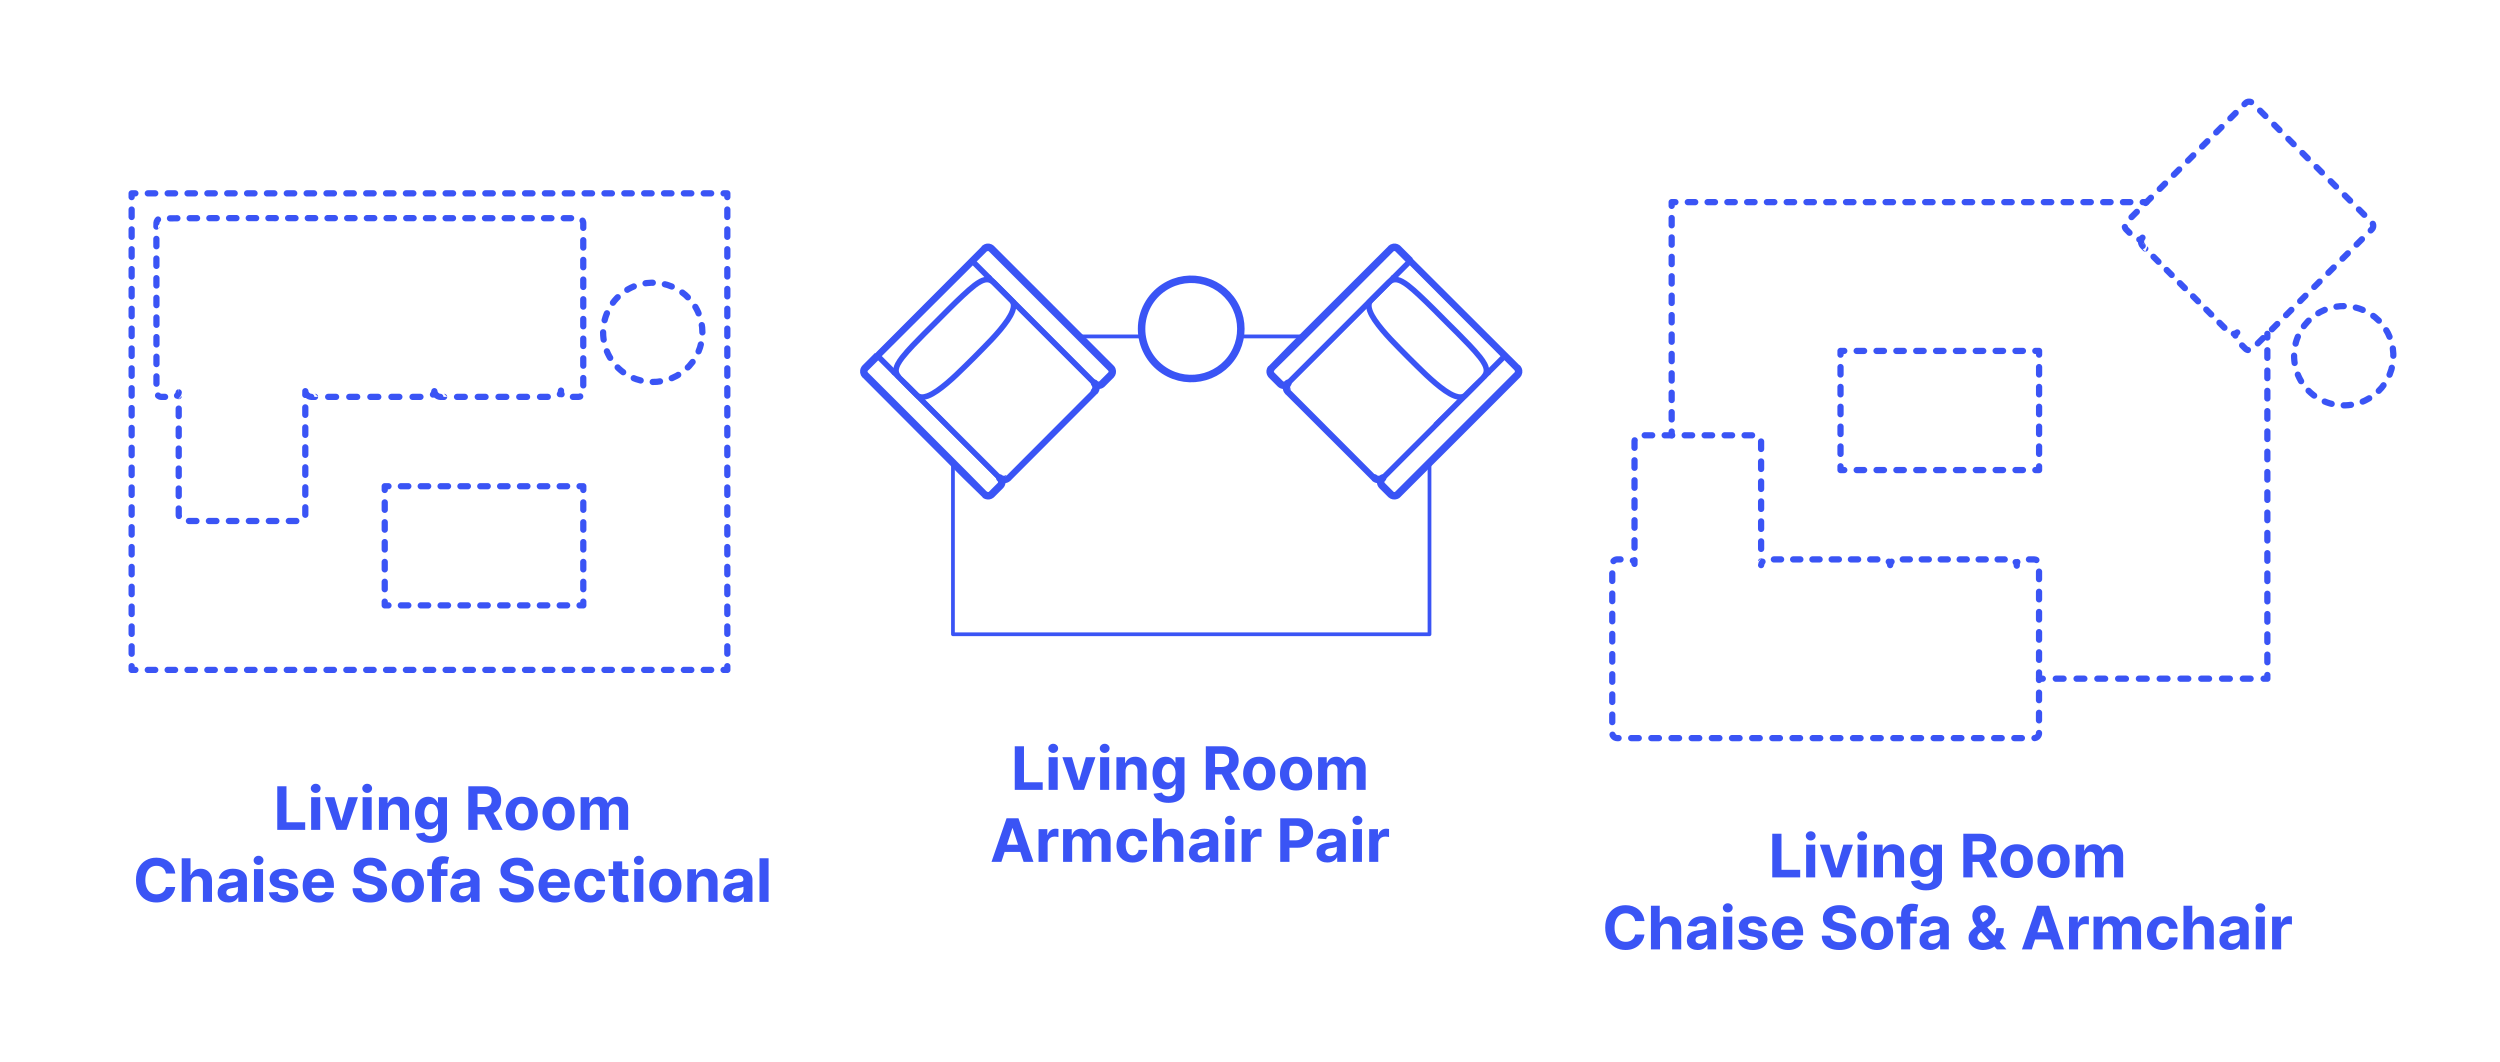 <?xml version="1.0" encoding="utf-8"?>
<!-- Generator: Adobe Illustrator 27.7.0, SVG Export Plug-In . SVG Version: 6.00 Build 0)  -->
<!DOCTYPE svg PUBLIC "-//W3C//DTD SVG 1.1//EN" "http://www.w3.org/Graphics/SVG/1.1/DTD/svg11.dtd">
<svg version="1.1" xmlns:x="http://ns.adobe.com/Extensibility/1.0/" xmlns:i="http://ns.adobe.com/AdobeIllustrator/10.0/" xmlns:graph="http://ns.adobe.com/Graphs/1.0/"
	 xmlns="http://www.w3.org/2000/svg" xmlns:xlink="http://www.w3.org/1999/xlink" xmlns:a="http://ns.adobe.com/AdobeSVGViewerExtensions/3.0/"
	 x="0px" y="0px" width="1000px" height="425px" viewBox="0 0 1000 425" enable-background="new 0 0 1000 425" xml:space="preserve"
	>
<g id="FILL-BACKGROUND">
	<rect fill="#FFFFFF" width="1000" height="425"/>
</g>
<g id="N-TEXT">
	<g id="MTEXT_00000049910865594160595620000013959808070823655358_">
		<g>
			<g>
				<path fill="#3A54F5" d="M405.903,315.958v-17.455h3.69v14.412h7.483v3.042H405.903z"/>
				<path fill="#3A54F5" d="M421.286,301.179c-0.54,0-1.003-0.179-1.389-0.537c-0.387-0.358-0.58-0.79-0.58-1.295
					c0-0.505,0.193-0.939,0.58-1.3c0.386-0.361,0.847-0.541,1.381-0.541c0.545,0,1.01,0.179,1.393,0.537
					c0.384,0.358,0.576,0.79,0.576,1.295c0,0.505-0.192,0.939-0.576,1.299C422.288,300.999,421.826,301.179,421.286,301.179z
					 M419.454,315.958v-13.091h3.631v13.091H419.454z"/>
				<path fill="#3A54F5" d="M438.186,302.867l-4.577,13.091h-4.091l-4.577-13.091h3.835l2.719,9.366h0.137l2.71-9.366H438.186z"/>
				<path fill="#3A54F5" d="M441.876,301.179c-0.54,0-1.003-0.179-1.389-0.537c-0.387-0.358-0.58-0.79-0.58-1.295
					c0-0.505,0.193-0.939,0.58-1.3c0.386-0.361,0.847-0.541,1.381-0.541c0.545,0,1.01,0.179,1.393,0.537
					c0.384,0.358,0.576,0.79,0.576,1.295c0,0.505-0.192,0.939-0.576,1.299C442.878,300.999,442.416,301.179,441.876,301.179z
					 M440.044,315.958v-13.091h3.631v13.091H440.044z"/>
				<path fill="#3A54F5" d="M450.203,308.389v7.568h-3.631v-13.091h3.46v2.31h0.153c0.29-0.761,0.775-1.365,1.458-1.811
					c0.682-0.446,1.508-0.669,2.48-0.669c0.909,0,1.702,0.199,2.378,0.597c0.676,0.397,1.202,0.964,1.577,1.7
					s0.562,1.612,0.562,2.629v8.335h-3.631v-7.688c0.006-0.801-0.199-1.428-0.613-1.879c-0.415-0.452-0.986-0.677-1.713-0.677
					c-0.489,0-0.919,0.105-1.291,0.315c-0.372,0.21-0.662,0.516-0.87,0.917C450.315,307.345,450.208,307.827,450.203,308.389z"/>
				<path fill="#3A54F5" d="M467.393,321.139c-1.176,0-2.184-0.161-3.021-0.481s-1.504-0.757-1.999-1.308
					c-0.494-0.551-0.815-1.17-0.963-1.858l3.358-0.452c0.102,0.261,0.264,0.505,0.486,0.733c0.222,0.227,0.516,0.41,0.882,0.55
					c0.367,0.139,0.814,0.208,1.342,0.208c0.79,0,1.442-0.191,1.956-0.575c0.514-0.383,0.771-1.024,0.771-1.922v-2.395h-0.153
					c-0.159,0.364-0.398,0.708-0.716,1.031c-0.318,0.324-0.727,0.588-1.227,0.793s-1.097,0.307-1.79,0.307
					c-0.983,0-1.876-0.229-2.681-0.686s-1.443-1.159-1.917-2.105c-0.475-0.946-0.712-2.144-0.712-3.592
					c0-1.483,0.242-2.722,0.725-3.716c0.483-0.994,1.126-1.738,1.93-2.233c0.804-0.494,1.686-0.741,2.646-0.741
					c0.733,0,1.347,0.124,1.841,0.371c0.495,0.247,0.894,0.554,1.198,0.92c0.304,0.367,0.538,0.726,0.703,1.078h0.136v-2.199h3.605
					v13.219c0,1.113-0.272,2.045-0.818,2.795c-0.546,0.75-1.3,1.314-2.263,1.692C469.75,320.95,468.643,321.139,467.393,321.139z
					 M467.47,313.043c0.585,0,1.081-0.146,1.487-0.439c0.406-0.293,0.719-0.713,0.938-1.262c0.219-0.548,0.328-1.206,0.328-1.973
					s-0.108-1.433-0.324-1.999c-0.216-0.565-0.528-1.004-0.938-1.317c-0.409-0.312-0.906-0.469-1.491-0.469
					c-0.597,0-1.1,0.161-1.509,0.481c-0.409,0.321-0.719,0.766-0.929,1.334c-0.21,0.568-0.315,1.224-0.315,1.969
					c0,0.755,0.106,1.408,0.32,1.956c0.213,0.549,0.522,0.972,0.929,1.27S466.873,313.043,467.47,313.043z"/>
				<path fill="#3A54F5" d="M482.325,315.958v-17.455h6.886c1.318,0,2.445,0.234,3.379,0.703s1.647,1.131,2.139,1.986
					c0.491,0.855,0.737,1.859,0.737,3.013c0,1.159-0.25,2.155-0.75,2.987s-1.223,1.47-2.169,1.914
					c-0.946,0.443-2.09,0.665-3.431,0.665h-4.611v-2.966h4.014c0.705,0,1.29-0.097,1.756-0.29c0.466-0.193,0.814-0.483,1.044-0.869
					s0.345-0.866,0.345-1.44c0-0.58-0.115-1.068-0.345-1.466c-0.23-0.397-0.58-0.7-1.048-0.908s-1.058-0.311-1.769-0.311h-2.488
					v14.438H482.325z M491.751,308.014l4.338,7.943h-4.074l-4.245-7.943H491.751z"/>
				<path fill="#3A54F5" d="M503.7,316.213c-1.324,0-2.467-0.283-3.431-0.848c-0.963-0.565-1.706-1.355-2.229-2.369
					c-0.523-1.015-0.784-2.192-0.784-3.533c0-1.353,0.261-2.536,0.784-3.55c0.522-1.014,1.266-1.804,2.229-2.37
					c0.963-0.565,2.106-0.848,3.431-0.848c1.324,0,2.467,0.283,3.43,0.848c0.963,0.565,1.706,1.355,2.229,2.37
					c0.522,1.014,0.784,2.197,0.784,3.55c0,1.341-0.261,2.518-0.784,3.533c-0.523,1.014-1.266,1.804-2.229,2.369
					C506.167,315.931,505.023,316.213,503.7,316.213z M503.717,313.401c0.602,0,1.105-0.172,1.508-0.516s0.709-0.814,0.916-1.411
					c0.208-0.597,0.312-1.275,0.312-2.037c0-0.761-0.104-1.44-0.312-2.037c-0.207-0.597-0.513-1.068-0.916-1.415
					c-0.403-0.346-0.906-0.52-1.508-0.52c-0.608,0-1.118,0.174-1.53,0.52c-0.412,0.347-0.722,0.818-0.929,1.415
					c-0.208,0.596-0.311,1.275-0.311,2.037c0,0.762,0.104,1.44,0.311,2.037s0.517,1.067,0.929,1.411
					C502.599,313.229,503.108,313.401,503.717,313.401z"/>
				<path fill="#3A54F5" d="M518.427,316.213c-1.324,0-2.467-0.283-3.431-0.848c-0.963-0.565-1.706-1.355-2.229-2.369
					c-0.523-1.015-0.784-2.192-0.784-3.533c0-1.353,0.261-2.536,0.784-3.55c0.522-1.014,1.266-1.804,2.229-2.37
					c0.963-0.565,2.106-0.848,3.431-0.848c1.324,0,2.467,0.283,3.43,0.848c0.963,0.565,1.706,1.355,2.229,2.37
					c0.522,1.014,0.784,2.197,0.784,3.55c0,1.341-0.261,2.518-0.784,3.533c-0.523,1.014-1.266,1.804-2.229,2.369
					C520.895,315.931,519.751,316.213,518.427,316.213z M518.444,313.401c0.602,0,1.105-0.172,1.508-0.516s0.709-0.814,0.916-1.411
					c0.208-0.597,0.312-1.275,0.312-2.037c0-0.761-0.104-1.44-0.312-2.037c-0.207-0.597-0.513-1.068-0.916-1.415
					c-0.403-0.346-0.906-0.52-1.508-0.52c-0.608,0-1.118,0.174-1.53,0.52c-0.412,0.347-0.722,0.818-0.929,1.415
					c-0.208,0.596-0.311,1.275-0.311,2.037c0,0.762,0.104,1.44,0.311,2.037s0.517,1.067,0.929,1.411
					C517.326,313.229,517.836,313.401,518.444,313.401z"/>
				<path fill="#3A54F5" d="M527.239,315.958v-13.091h3.46v2.31h0.153c0.273-0.767,0.727-1.372,1.364-1.815
					c0.636-0.443,1.397-0.665,2.284-0.665c0.897,0,1.662,0.223,2.292,0.669c0.63,0.446,1.051,1.05,1.261,1.811h0.136
					c0.267-0.75,0.751-1.351,1.453-1.803s1.533-0.677,2.493-0.677c1.222,0,2.214,0.388,2.979,1.163
					c0.764,0.776,1.146,1.874,1.146,3.294v8.804h-3.622v-8.088c0-0.728-0.193-1.273-0.58-1.637c-0.387-0.363-0.87-0.545-1.449-0.545
					c-0.659,0-1.173,0.209-1.542,0.626s-0.554,0.967-0.554,1.649v7.994h-3.52v-8.165c0-0.642-0.183-1.154-0.55-1.534
					c-0.366-0.381-0.848-0.571-1.444-0.571c-0.404,0-0.766,0.101-1.087,0.303s-0.575,0.483-0.763,0.844s-0.281,0.783-0.281,1.266
					v7.858H527.239z"/>
				<path fill="#3A54F5" d="M400.551,344.757h-3.955l6.026-17.455h4.755l6.017,17.455h-3.955l-4.372-13.466h-0.136L400.551,344.757z
					 M400.304,337.896h9.341v2.881h-9.341V337.896z"/>
				<path fill="#3A54F5" d="M415.423,344.757v-13.091h3.52v2.284h0.136c0.239-0.812,0.639-1.428,1.202-1.845
					c0.562-0.418,1.21-0.626,1.943-0.626c0.182,0,0.378,0.011,0.588,0.034c0.21,0.022,0.395,0.054,0.554,0.094v3.221
					c-0.17-0.051-0.406-0.096-0.708-0.136c-0.301-0.04-0.577-0.06-0.827-0.06c-0.534,0-1.01,0.115-1.428,0.345
					c-0.417,0.23-0.747,0.55-0.988,0.959c-0.242,0.409-0.362,0.88-0.362,1.415v7.406H415.423z"/>
				<path fill="#3A54F5" d="M425.232,344.757v-13.091h3.46v2.31h0.153c0.273-0.767,0.727-1.372,1.364-1.815
					c0.636-0.443,1.397-0.665,2.284-0.665c0.897,0,1.662,0.223,2.292,0.669c0.63,0.446,1.051,1.05,1.261,1.811h0.136
					c0.267-0.75,0.751-1.351,1.453-1.803s1.533-0.677,2.493-0.677c1.222,0,2.214,0.388,2.979,1.163
					c0.764,0.776,1.146,1.874,1.146,3.294v8.804h-3.622v-8.088c0-0.728-0.193-1.273-0.58-1.637c-0.387-0.363-0.87-0.545-1.449-0.545
					c-0.659,0-1.173,0.209-1.542,0.626s-0.554,0.967-0.554,1.649v7.994h-3.52v-8.165c0-0.642-0.183-1.154-0.55-1.534
					c-0.366-0.381-0.848-0.571-1.444-0.571c-0.404,0-0.766,0.101-1.087,0.303s-0.575,0.483-0.763,0.844s-0.281,0.783-0.281,1.266
					v7.858H425.232z"/>
				<path fill="#3A54F5" d="M453.034,345.013c-1.341,0-2.493-0.286-3.456-0.857c-0.963-0.571-1.702-1.365-2.216-2.382
					c-0.515-1.017-0.771-2.188-0.771-3.511c0-1.341,0.26-2.519,0.78-3.533s1.26-1.807,2.22-2.378
					c0.96-0.571,2.102-0.856,3.426-0.856c1.142,0,2.142,0.208,3,0.622s1.537,0.997,2.037,1.747s0.776,1.631,0.827,2.642h-3.426
					c-0.097-0.653-0.351-1.18-0.763-1.581c-0.412-0.4-0.951-0.601-1.615-0.601c-0.562,0-1.053,0.152-1.47,0.456
					c-0.417,0.304-0.743,0.746-0.976,1.326c-0.233,0.58-0.35,1.281-0.35,2.105c0,0.835,0.115,1.545,0.345,2.131
					c0.23,0.585,0.555,1.031,0.976,1.338s0.912,0.46,1.475,0.46c0.415,0,0.789-0.085,1.121-0.255
					c0.333-0.17,0.608-0.419,0.827-0.746s0.362-0.72,0.431-1.181h3.426c-0.057,1-0.328,1.879-0.814,2.638
					c-0.486,0.759-1.155,1.351-2.007,1.777C455.207,344.8,454.198,345.013,453.034,345.013z"/>
				<path fill="#3A54F5" d="M464.846,337.189v7.568h-3.631v-17.455h3.528v6.673h0.154c0.295-0.772,0.772-1.379,1.432-1.82
					c0.659-0.44,1.486-0.66,2.48-0.66c0.909,0,1.703,0.197,2.382,0.592c0.679,0.395,1.207,0.96,1.585,1.696s0.564,1.615,0.559,2.638
					v8.335h-3.631v-7.688c0.005-0.807-0.197-1.435-0.609-1.883c-0.412-0.449-0.987-0.673-1.726-0.673
					c-0.494,0-0.93,0.105-1.308,0.315c-0.378,0.21-0.673,0.516-0.886,0.917C464.961,336.145,464.851,336.626,464.846,337.189z"/>
				<path fill="#3A54F5" d="M479.931,345.004c-0.835,0-1.58-0.146-2.233-0.439s-1.169-0.727-1.547-1.304s-0.566-1.297-0.566-2.161
					c0-0.727,0.133-1.338,0.4-1.833c0.267-0.494,0.631-0.892,1.091-1.193c0.46-0.301,0.984-0.529,1.572-0.682
					c0.588-0.153,1.206-0.261,1.854-0.324c0.761-0.08,1.375-0.155,1.841-0.226c0.466-0.071,0.804-0.177,1.014-0.319
					c0.21-0.142,0.315-0.352,0.315-0.631v-0.051c0-0.54-0.169-0.958-0.507-1.253c-0.338-0.295-0.817-0.443-1.436-0.443
					c-0.653,0-1.173,0.144-1.56,0.431c-0.386,0.287-0.642,0.646-0.767,1.078l-3.358-0.273c0.17-0.795,0.506-1.484,1.006-2.067
					c0.5-0.582,1.146-1.031,1.939-1.347c0.792-0.315,1.711-0.473,2.757-0.473c0.728,0,1.425,0.085,2.092,0.255
					s1.262,0.435,1.781,0.793c0.52,0.358,0.931,0.817,1.231,1.376c0.301,0.56,0.452,1.229,0.452,2.007v8.83h-3.443v-1.815h-0.103
					c-0.21,0.409-0.491,0.769-0.844,1.078c-0.352,0.31-0.775,0.551-1.27,0.725C481.149,344.918,480.579,345.004,479.931,345.004z
					 M480.971,342.499c0.534,0,1.005-0.107,1.415-0.32s0.73-0.501,0.963-0.865c0.233-0.363,0.349-0.775,0.349-1.236v-1.389
					c-0.114,0.074-0.269,0.141-0.464,0.201c-0.196,0.06-0.417,0.113-0.661,0.162s-0.489,0.091-0.733,0.128s-0.466,0.07-0.665,0.098
					c-0.426,0.062-0.798,0.162-1.117,0.298c-0.318,0.136-0.565,0.319-0.741,0.549c-0.176,0.23-0.264,0.516-0.264,0.857
					c0,0.494,0.18,0.871,0.541,1.129C479.955,342.37,480.414,342.499,480.971,342.499z"/>
				<path fill="#3A54F5" d="M491.956,329.979c-0.54,0-1.003-0.179-1.389-0.537c-0.387-0.358-0.58-0.79-0.58-1.295
					c0-0.505,0.193-0.939,0.58-1.3c0.386-0.361,0.847-0.541,1.381-0.541c0.545,0,1.01,0.179,1.393,0.537
					c0.384,0.358,0.576,0.79,0.576,1.295c0,0.505-0.192,0.939-0.576,1.299C492.958,329.799,492.496,329.979,491.956,329.979z
					 M490.124,344.757v-13.091h3.631v13.091H490.124z"/>
				<path fill="#3A54F5" d="M496.652,344.757v-13.091h3.52v2.284h0.136c0.239-0.812,0.639-1.428,1.202-1.845
					c0.562-0.418,1.21-0.626,1.943-0.626c0.182,0,0.378,0.011,0.588,0.034c0.21,0.022,0.395,0.054,0.554,0.094v3.221
					c-0.17-0.051-0.406-0.096-0.708-0.136c-0.301-0.04-0.577-0.06-0.827-0.06c-0.534,0-1.01,0.115-1.428,0.345
					c-0.417,0.23-0.747,0.55-0.988,0.959c-0.242,0.409-0.362,0.88-0.362,1.415v7.406H496.652z"/>
				<path fill="#3A54F5" d="M512.095,344.757v-17.455h6.886c1.324,0,2.452,0.251,3.384,0.754c0.932,0.503,1.643,1.199,2.135,2.088
					c0.491,0.889,0.737,1.914,0.737,3.073c0,1.159-0.25,2.182-0.75,3.068s-1.223,1.577-2.169,2.071
					c-0.946,0.494-2.09,0.741-3.431,0.741h-4.389v-2.958h3.792c0.71,0,1.297-0.124,1.76-0.371c0.463-0.247,0.81-0.591,1.04-1.031
					c0.23-0.44,0.345-0.947,0.345-1.521c0-0.58-0.115-1.087-0.345-1.521s-0.578-0.772-1.044-1.014s-1.057-0.362-1.773-0.362h-2.488
					v14.438H512.095z"/>
				<path fill="#3A54F5" d="M530.955,345.004c-0.835,0-1.58-0.146-2.233-0.439s-1.169-0.727-1.547-1.304s-0.566-1.297-0.566-2.161
					c0-0.727,0.133-1.338,0.4-1.833c0.267-0.494,0.631-0.892,1.091-1.193c0.46-0.301,0.984-0.529,1.572-0.682
					c0.588-0.153,1.206-0.261,1.854-0.324c0.761-0.08,1.375-0.155,1.841-0.226c0.466-0.071,0.804-0.177,1.014-0.319
					c0.21-0.142,0.315-0.352,0.315-0.631v-0.051c0-0.54-0.169-0.958-0.507-1.253c-0.338-0.295-0.817-0.443-1.436-0.443
					c-0.653,0-1.173,0.144-1.56,0.431c-0.386,0.287-0.642,0.646-0.767,1.078l-3.358-0.273c0.17-0.795,0.506-1.484,1.006-2.067
					c0.5-0.582,1.146-1.031,1.939-1.347c0.792-0.315,1.711-0.473,2.757-0.473c0.728,0,1.425,0.085,2.092,0.255
					s1.262,0.435,1.781,0.793c0.52,0.358,0.931,0.817,1.231,1.376c0.301,0.56,0.452,1.229,0.452,2.007v8.83h-3.443v-1.815h-0.103
					c-0.21,0.409-0.491,0.769-0.844,1.078c-0.352,0.31-0.775,0.551-1.27,0.725C532.174,344.918,531.603,345.004,530.955,345.004z
					 M531.995,342.499c0.534,0,1.005-0.107,1.415-0.32s0.73-0.501,0.963-0.865c0.233-0.363,0.349-0.775,0.349-1.236v-1.389
					c-0.114,0.074-0.269,0.141-0.464,0.201c-0.196,0.06-0.417,0.113-0.661,0.162s-0.489,0.091-0.733,0.128s-0.466,0.07-0.665,0.098
					c-0.426,0.062-0.798,0.162-1.117,0.298c-0.318,0.136-0.565,0.319-0.741,0.549c-0.176,0.23-0.264,0.516-0.264,0.857
					c0,0.494,0.18,0.871,0.541,1.129C530.979,342.37,531.438,342.499,531.995,342.499z"/>
				<path fill="#3A54F5" d="M542.98,329.979c-0.54,0-1.003-0.179-1.389-0.537c-0.387-0.358-0.58-0.79-0.58-1.295
					c0-0.505,0.193-0.939,0.58-1.3c0.386-0.361,0.847-0.541,1.381-0.541c0.545,0,1.01,0.179,1.393,0.537
					c0.384,0.358,0.576,0.79,0.576,1.295c0,0.505-0.192,0.939-0.576,1.299C543.982,329.799,543.52,329.979,542.98,329.979z
					 M541.148,344.757v-13.091h3.631v13.091H541.148z"/>
				<path fill="#3A54F5" d="M547.676,344.757v-13.091h3.52v2.284h0.136c0.239-0.812,0.639-1.428,1.202-1.845
					c0.562-0.418,1.21-0.626,1.943-0.626c0.182,0,0.378,0.011,0.588,0.034c0.21,0.022,0.395,0.054,0.554,0.094v3.221
					c-0.17-0.051-0.406-0.096-0.708-0.136c-0.301-0.04-0.577-0.06-0.827-0.06c-0.534,0-1.01,0.115-1.428,0.345
					c-0.417,0.23-0.747,0.55-0.988,0.959c-0.242,0.409-0.362,0.88-0.362,1.415v7.406H547.676z"/>
			</g>
		</g>
	</g>
	<g id="MTEXT_00000120558081713634867190000014608133051382729655_">
		<g>
			<g>
				<path fill="#3A54F5" d="M110.903,331.958v-17.455h3.69v14.412h7.483v3.042H110.903z"/>
				<path fill="#3A54F5" d="M126.286,317.179c-0.54,0-1.003-0.179-1.389-0.537c-0.387-0.358-0.58-0.79-0.58-1.295
					c0-0.505,0.193-0.939,0.58-1.3c0.386-0.361,0.847-0.541,1.381-0.541c0.545,0,1.01,0.179,1.393,0.537
					c0.384,0.358,0.576,0.79,0.576,1.295c0,0.505-0.192,0.939-0.576,1.299C127.288,316.999,126.826,317.179,126.286,317.179z
					 M124.454,331.958v-13.091h3.631v13.091H124.454z"/>
				<path fill="#3A54F5" d="M143.186,318.867l-4.577,13.091h-4.091l-4.577-13.091h3.835l2.719,9.366h0.137l2.71-9.366H143.186z"/>
				<path fill="#3A54F5" d="M146.876,317.179c-0.54,0-1.003-0.179-1.389-0.537c-0.387-0.358-0.58-0.79-0.58-1.295
					c0-0.505,0.193-0.939,0.58-1.3c0.386-0.361,0.847-0.541,1.381-0.541c0.545,0,1.01,0.179,1.393,0.537
					c0.384,0.358,0.576,0.79,0.576,1.295c0,0.505-0.192,0.939-0.576,1.299C147.878,316.999,147.416,317.179,146.876,317.179z
					 M145.044,331.958v-13.091h3.631v13.091H145.044z"/>
				<path fill="#3A54F5" d="M155.203,324.389v7.568h-3.631v-13.091h3.46v2.31h0.153c0.29-0.761,0.775-1.365,1.458-1.811
					c0.682-0.446,1.508-0.669,2.48-0.669c0.909,0,1.702,0.199,2.378,0.597c0.676,0.397,1.202,0.964,1.577,1.7
					s0.562,1.612,0.562,2.629v8.335h-3.631v-7.688c0.006-0.801-0.199-1.428-0.613-1.879c-0.415-0.452-0.986-0.677-1.713-0.677
					c-0.489,0-0.919,0.105-1.291,0.315c-0.372,0.21-0.662,0.516-0.87,0.917C155.315,323.345,155.208,323.827,155.203,324.389z"/>
				<path fill="#3A54F5" d="M172.393,337.139c-1.176,0-2.184-0.161-3.021-0.481s-1.504-0.757-1.999-1.308
					c-0.494-0.551-0.815-1.17-0.963-1.858l3.358-0.452c0.102,0.261,0.264,0.505,0.486,0.733c0.222,0.227,0.516,0.41,0.882,0.55
					c0.367,0.139,0.814,0.208,1.342,0.208c0.79,0,1.442-0.191,1.956-0.575c0.514-0.383,0.771-1.024,0.771-1.922v-2.395h-0.153
					c-0.159,0.364-0.398,0.708-0.716,1.031c-0.318,0.324-0.727,0.588-1.227,0.793s-1.097,0.307-1.79,0.307
					c-0.983,0-1.876-0.229-2.681-0.686s-1.443-1.159-1.917-2.105c-0.475-0.946-0.712-2.144-0.712-3.592
					c0-1.483,0.242-2.722,0.725-3.716c0.483-0.994,1.126-1.738,1.93-2.233c0.804-0.494,1.686-0.741,2.646-0.741
					c0.733,0,1.347,0.124,1.841,0.371c0.495,0.247,0.894,0.554,1.198,0.92c0.304,0.367,0.538,0.726,0.703,1.078h0.136v-2.199h3.605
					v13.219c0,1.113-0.272,2.045-0.818,2.795c-0.546,0.75-1.3,1.314-2.263,1.692C174.75,336.95,173.643,337.139,172.393,337.139z
					 M172.47,329.043c0.585,0,1.081-0.146,1.487-0.439c0.406-0.293,0.719-0.713,0.938-1.262c0.219-0.548,0.328-1.206,0.328-1.973
					s-0.108-1.433-0.324-1.999c-0.216-0.565-0.528-1.004-0.938-1.317c-0.409-0.312-0.906-0.469-1.491-0.469
					c-0.597,0-1.1,0.161-1.509,0.481c-0.409,0.321-0.719,0.766-0.929,1.334c-0.21,0.568-0.315,1.224-0.315,1.969
					c0,0.755,0.106,1.408,0.32,1.956c0.213,0.549,0.522,0.972,0.929,1.27S171.873,329.043,172.47,329.043z"/>
				<path fill="#3A54F5" d="M187.325,331.958v-17.455h6.886c1.318,0,2.445,0.234,3.379,0.703s1.647,1.131,2.139,1.986
					c0.491,0.855,0.737,1.859,0.737,3.013c0,1.159-0.25,2.155-0.75,2.987s-1.223,1.47-2.169,1.914
					c-0.946,0.443-2.09,0.665-3.431,0.665h-4.611v-2.966h4.014c0.705,0,1.29-0.097,1.756-0.29c0.466-0.193,0.814-0.483,1.044-0.869
					s0.345-0.866,0.345-1.44c0-0.58-0.115-1.068-0.345-1.466c-0.23-0.397-0.58-0.7-1.048-0.908s-1.058-0.311-1.769-0.311h-2.488
					v14.438H187.325z M196.751,324.014l4.338,7.943h-4.074l-4.245-7.943H196.751z"/>
				<path fill="#3A54F5" d="M208.7,332.213c-1.324,0-2.467-0.283-3.431-0.848c-0.963-0.565-1.706-1.355-2.229-2.369
					c-0.523-1.015-0.784-2.192-0.784-3.533c0-1.353,0.261-2.536,0.784-3.55c0.522-1.014,1.266-1.804,2.229-2.37
					c0.963-0.565,2.106-0.848,3.431-0.848c1.324,0,2.467,0.283,3.43,0.848c0.963,0.565,1.706,1.355,2.229,2.37
					c0.522,1.014,0.784,2.197,0.784,3.55c0,1.341-0.261,2.518-0.784,3.533c-0.523,1.014-1.266,1.804-2.229,2.369
					C211.167,331.931,210.023,332.213,208.7,332.213z M208.717,329.401c0.602,0,1.105-0.172,1.508-0.516s0.709-0.814,0.916-1.411
					c0.208-0.597,0.312-1.275,0.312-2.037c0-0.761-0.104-1.44-0.312-2.037c-0.207-0.597-0.513-1.068-0.916-1.415
					c-0.403-0.346-0.906-0.52-1.508-0.52c-0.608,0-1.118,0.174-1.53,0.52c-0.412,0.347-0.722,0.818-0.929,1.415
					c-0.208,0.596-0.311,1.275-0.311,2.037c0,0.762,0.104,1.44,0.311,2.037s0.517,1.067,0.929,1.411
					C207.599,329.229,208.108,329.401,208.717,329.401z"/>
				<path fill="#3A54F5" d="M223.427,332.213c-1.324,0-2.467-0.283-3.431-0.848c-0.963-0.565-1.706-1.355-2.229-2.369
					c-0.523-1.015-0.784-2.192-0.784-3.533c0-1.353,0.261-2.536,0.784-3.55c0.522-1.014,1.266-1.804,2.229-2.37
					c0.963-0.565,2.106-0.848,3.431-0.848c1.324,0,2.467,0.283,3.43,0.848c0.963,0.565,1.706,1.355,2.229,2.37
					c0.522,1.014,0.784,2.197,0.784,3.55c0,1.341-0.261,2.518-0.784,3.533c-0.523,1.014-1.266,1.804-2.229,2.369
					C225.895,331.931,224.751,332.213,223.427,332.213z M223.444,329.401c0.602,0,1.105-0.172,1.508-0.516s0.709-0.814,0.916-1.411
					c0.208-0.597,0.312-1.275,0.312-2.037c0-0.761-0.104-1.44-0.312-2.037c-0.207-0.597-0.513-1.068-0.916-1.415
					c-0.403-0.346-0.906-0.52-1.508-0.52c-0.608,0-1.118,0.174-1.53,0.52c-0.412,0.347-0.722,0.818-0.929,1.415
					c-0.208,0.596-0.311,1.275-0.311,2.037c0,0.762,0.104,1.44,0.311,2.037s0.517,1.067,0.929,1.411
					C222.326,329.229,222.836,329.401,223.444,329.401z"/>
				<path fill="#3A54F5" d="M232.239,331.958v-13.091h3.46v2.31h0.153c0.273-0.767,0.727-1.372,1.364-1.815
					c0.636-0.443,1.397-0.665,2.284-0.665c0.897,0,1.662,0.223,2.292,0.669c0.63,0.446,1.051,1.05,1.261,1.811h0.136
					c0.267-0.75,0.751-1.351,1.453-1.803s1.533-0.677,2.493-0.677c1.222,0,2.214,0.388,2.979,1.163
					c0.764,0.776,1.146,1.874,1.146,3.294v8.804h-3.622v-8.088c0-0.728-0.193-1.273-0.58-1.637c-0.387-0.363-0.87-0.545-1.449-0.545
					c-0.659,0-1.173,0.209-1.542,0.626s-0.554,0.967-0.554,1.649v7.994h-3.52v-8.165c0-0.642-0.183-1.154-0.55-1.534
					c-0.366-0.381-0.848-0.571-1.444-0.571c-0.404,0-0.766,0.101-1.087,0.303s-0.575,0.483-0.763,0.844s-0.281,0.783-0.281,1.266
					v7.858H232.239z"/>
				<path fill="#3A54F5" d="M70.097,349.414h-3.733c-0.068-0.483-0.208-0.913-0.417-1.291c-0.21-0.378-0.48-0.7-0.81-0.967
					c-0.33-0.267-0.709-0.472-1.138-0.614c-0.429-0.142-0.894-0.213-1.394-0.213c-0.903,0-1.69,0.223-2.361,0.669
					c-0.67,0.446-1.19,1.094-1.56,1.943c-0.37,0.85-0.554,1.879-0.554,3.09c0,1.244,0.186,2.29,0.558,3.136s0.894,1.486,1.564,1.917
					c0.67,0.432,1.446,0.648,2.327,0.648c0.495,0,0.953-0.065,1.376-0.196c0.423-0.13,0.8-0.322,1.129-0.575
					s0.604-0.561,0.822-0.925c0.219-0.363,0.371-0.778,0.456-1.244l3.733,0.017c-0.097,0.801-0.336,1.572-0.72,2.314
					c-0.383,0.741-0.897,1.403-1.542,1.986c-0.645,0.582-1.412,1.042-2.301,1.38s-1.894,0.507-3.013,0.507
					c-1.557,0-2.947-0.353-4.172-1.057c-1.225-0.704-2.19-1.724-2.897-3.06c-0.708-1.335-1.061-2.952-1.061-4.849
					c0-1.904,0.358-3.523,1.074-4.858c0.716-1.335,1.688-2.354,2.915-3.055c1.228-0.702,2.608-1.053,4.142-1.053
					c1.011,0,1.95,0.142,2.817,0.426c0.866,0.284,1.635,0.698,2.305,1.24s1.217,1.206,1.641,1.99
					C69.706,347.504,69.978,348.402,70.097,349.414z"/>
				<path fill="#3A54F5" d="M76.31,353.189v7.568h-3.631v-17.455h3.528v6.673h0.154c0.295-0.772,0.772-1.379,1.432-1.82
					c0.659-0.44,1.486-0.66,2.48-0.66c0.909,0,1.703,0.197,2.382,0.592c0.679,0.395,1.207,0.96,1.585,1.696s0.564,1.615,0.559,2.638
					v8.335h-3.631v-7.688c0.005-0.807-0.197-1.435-0.609-1.883c-0.412-0.449-0.987-0.673-1.726-0.673
					c-0.494,0-0.93,0.105-1.308,0.315c-0.378,0.21-0.673,0.516-0.886,0.917C76.425,352.145,76.315,352.626,76.31,353.189z"/>
				<path fill="#3A54F5" d="M91.395,361.004c-0.835,0-1.58-0.146-2.233-0.439s-1.169-0.727-1.547-1.304s-0.566-1.297-0.566-2.161
					c0-0.727,0.133-1.338,0.4-1.833c0.267-0.494,0.631-0.892,1.091-1.193c0.46-0.301,0.984-0.529,1.572-0.682
					c0.588-0.153,1.206-0.261,1.854-0.324c0.761-0.08,1.375-0.155,1.841-0.226c0.466-0.071,0.804-0.177,1.014-0.319
					c0.21-0.142,0.315-0.352,0.315-0.631v-0.051c0-0.54-0.169-0.958-0.507-1.253c-0.338-0.295-0.817-0.443-1.436-0.443
					c-0.653,0-1.173,0.144-1.56,0.431c-0.386,0.287-0.642,0.646-0.767,1.078l-3.358-0.273c0.17-0.795,0.506-1.484,1.006-2.067
					c0.5-0.582,1.146-1.031,1.939-1.347c0.792-0.315,1.711-0.473,2.757-0.473c0.728,0,1.425,0.085,2.092,0.255
					s1.262,0.435,1.781,0.793c0.52,0.358,0.931,0.817,1.231,1.376c0.301,0.56,0.452,1.229,0.452,2.007v8.83h-3.443v-1.815h-0.103
					c-0.21,0.409-0.491,0.769-0.844,1.078c-0.352,0.31-0.775,0.551-1.27,0.725C92.613,360.918,92.042,361.004,91.395,361.004z
					 M92.435,358.499c0.534,0,1.005-0.107,1.415-0.32s0.73-0.501,0.963-0.865c0.233-0.363,0.349-0.775,0.349-1.236v-1.389
					c-0.114,0.074-0.269,0.141-0.464,0.201c-0.196,0.06-0.417,0.113-0.661,0.162s-0.489,0.091-0.733,0.128s-0.466,0.07-0.665,0.098
					c-0.426,0.062-0.798,0.162-1.117,0.298c-0.318,0.136-0.565,0.319-0.741,0.549c-0.176,0.23-0.264,0.516-0.264,0.857
					c0,0.494,0.18,0.871,0.541,1.129C91.419,358.37,91.877,358.499,92.435,358.499z"/>
				<path fill="#3A54F5" d="M103.42,345.979c-0.54,0-1.003-0.179-1.389-0.537c-0.387-0.358-0.58-0.79-0.58-1.295
					c0-0.505,0.193-0.939,0.58-1.3c0.386-0.361,0.847-0.541,1.381-0.541c0.545,0,1.01,0.179,1.393,0.537
					c0.384,0.358,0.576,0.79,0.576,1.295c0,0.505-0.192,0.939-0.576,1.299C104.421,345.799,103.959,345.979,103.42,345.979z
					 M101.587,360.757v-13.091h3.631v13.091H101.587z"/>
				<path fill="#3A54F5" d="M119.008,351.399l-3.324,0.205c-0.057-0.284-0.179-0.542-0.367-0.771s-0.433-0.415-0.737-0.554
					c-0.304-0.139-0.667-0.209-1.087-0.209c-0.562,0-1.037,0.118-1.423,0.354c-0.386,0.236-0.58,0.55-0.58,0.942
					c0,0.312,0.125,0.577,0.375,0.792c0.25,0.216,0.679,0.39,1.287,0.52l2.369,0.478c1.273,0.261,2.222,0.682,2.847,1.261
					s0.938,1.341,0.938,2.284c0,0.858-0.251,1.611-0.754,2.258c-0.502,0.648-1.19,1.152-2.062,1.513s-1.876,0.542-3.013,0.542
					c-1.733,0-3.112-0.362-4.138-1.087c-1.026-0.724-1.626-1.711-1.803-2.961l3.571-0.188c0.108,0.528,0.369,0.93,0.784,1.206
					c0.415,0.275,0.946,0.413,1.594,0.413c0.636,0,1.149-0.124,1.538-0.371s0.587-0.567,0.592-0.959
					c-0.005-0.33-0.145-0.601-0.417-0.814c-0.273-0.213-0.693-0.376-1.261-0.49l-2.267-0.452c-1.278-0.256-2.229-0.699-2.851-1.33
					c-0.622-0.631-0.933-1.435-0.933-2.412c0-0.841,0.229-1.565,0.686-2.173s1.102-1.077,1.935-1.406s1.808-0.494,2.928-0.494
					c1.653,0,2.956,0.349,3.908,1.048C118.293,349.243,118.849,350.195,119.008,351.399z"/>
				<path fill="#3A54F5" d="M127.564,361.013c-1.346,0-2.504-0.274-3.473-0.823s-1.715-1.327-2.237-2.335
					c-0.523-1.009-0.784-2.203-0.784-3.584c0-1.347,0.261-2.528,0.784-3.545c0.522-1.017,1.26-1.81,2.211-2.378
					c0.952-0.568,2.07-0.852,3.354-0.852c0.863,0,1.669,0.138,2.416,0.413c0.747,0.276,1.4,0.689,1.96,1.24
					c0.56,0.551,0.996,1.243,1.308,2.075c0.312,0.833,0.469,1.806,0.469,2.919v0.997h-11.054v-2.25h7.637
					c0-0.522-0.114-0.985-0.341-1.389c-0.227-0.403-0.541-0.72-0.941-0.95c-0.401-0.23-0.865-0.345-1.394-0.345
					c-0.551,0-1.039,0.126-1.462,0.379s-0.754,0.591-0.993,1.014s-0.361,0.894-0.367,1.411v2.139c0,0.647,0.121,1.208,0.362,1.679
					c0.242,0.472,0.584,0.835,1.027,1.091c0.443,0.255,0.968,0.383,1.577,0.383c0.403,0,0.772-0.057,1.108-0.17
					c0.335-0.114,0.622-0.284,0.861-0.511c0.238-0.228,0.42-0.506,0.545-0.835l3.358,0.222c-0.17,0.807-0.519,1.51-1.044,2.109
					c-0.526,0.6-1.202,1.065-2.029,1.398C129.597,360.847,128.644,361.013,127.564,361.013z"/>
				<path fill="#3A54F5" d="M151.044,348.323c-0.068-0.688-0.361-1.222-0.878-1.603c-0.517-0.38-1.219-0.571-2.105-0.571
					c-0.603,0-1.111,0.084-1.526,0.251c-0.415,0.167-0.731,0.399-0.95,0.694c-0.219,0.296-0.328,0.631-0.328,1.006
					c-0.011,0.312,0.056,0.585,0.2,0.818c0.145,0.233,0.345,0.433,0.601,0.601c0.256,0.168,0.551,0.312,0.886,0.435
					c0.335,0.123,0.693,0.226,1.074,0.311l1.568,0.375c0.761,0.171,1.46,0.398,2.097,0.682s1.188,0.633,1.653,1.048
					c0.466,0.415,0.828,0.903,1.087,1.466c0.258,0.562,0.391,1.208,0.396,1.935c-0.005,1.068-0.277,1.993-0.814,2.774
					c-0.537,0.781-1.31,1.386-2.318,1.815c-1.009,0.429-2.223,0.644-3.644,0.644c-1.409,0-2.635-0.216-3.678-0.647
					c-1.042-0.432-1.855-1.073-2.438-1.922c-0.583-0.85-0.888-1.902-0.916-3.158h3.571c0.04,0.585,0.209,1.072,0.507,1.461
					s0.699,0.682,1.202,0.878s1.072,0.294,1.709,0.294c0.625,0,1.169-0.091,1.632-0.272c0.463-0.182,0.823-0.435,1.078-0.759
					c0.256-0.324,0.384-0.696,0.384-1.116c0-0.392-0.115-0.722-0.345-0.989c-0.23-0.267-0.565-0.494-1.006-0.682
					s-0.979-0.358-1.615-0.512l-1.9-0.477c-1.472-0.358-2.633-0.917-3.486-1.679c-0.852-0.761-1.275-1.787-1.27-3.077
					c-0.005-1.057,0.277-1.98,0.848-2.77c0.571-0.79,1.356-1.406,2.356-1.849c1-0.443,2.136-0.665,3.409-0.665
					c1.295,0,2.428,0.222,3.396,0.665c0.969,0.443,1.723,1.06,2.263,1.849c0.54,0.79,0.818,1.705,0.835,2.745H151.044z"/>
				<path fill="#3A54F5" d="M163.138,361.013c-1.324,0-2.467-0.283-3.431-0.848c-0.963-0.565-1.706-1.355-2.229-2.369
					c-0.523-1.015-0.784-2.192-0.784-3.533c0-1.353,0.261-2.536,0.784-3.55c0.522-1.014,1.266-1.804,2.229-2.37
					c0.963-0.565,2.106-0.848,3.431-0.848c1.324,0,2.467,0.283,3.43,0.848c0.963,0.565,1.706,1.355,2.229,2.37
					c0.522,1.014,0.784,2.197,0.784,3.55c0,1.341-0.261,2.518-0.784,3.533c-0.523,1.014-1.266,1.804-2.229,2.369
					C165.605,360.73,164.462,361.013,163.138,361.013z M163.155,358.201c0.602,0,1.105-0.172,1.508-0.516s0.709-0.814,0.916-1.411
					c0.208-0.597,0.312-1.275,0.312-2.037c0-0.761-0.104-1.44-0.312-2.037c-0.207-0.597-0.513-1.068-0.916-1.415
					c-0.403-0.346-0.906-0.52-1.508-0.52c-0.608,0-1.118,0.174-1.53,0.52c-0.412,0.347-0.722,0.818-0.929,1.415
					c-0.208,0.596-0.311,1.275-0.311,2.037c0,0.762,0.104,1.44,0.311,2.037s0.517,1.067,0.929,1.411
					C162.037,358.029,162.547,358.201,163.155,358.201z"/>
				<path fill="#3A54F5" d="M178.99,347.667v2.727h-8.08v-2.727H178.99z M172.76,360.757V346.72c0-0.949,0.186-1.735,0.559-2.361
					c0.372-0.625,0.882-1.093,1.53-1.406c0.647-0.312,1.383-0.469,2.208-0.469c0.557,0,1.066,0.043,1.53,0.128
					c0.463,0.085,0.808,0.162,1.035,0.23l-0.647,2.727c-0.142-0.045-0.317-0.088-0.524-0.128c-0.208-0.04-0.419-0.06-0.635-0.06
					c-0.534,0-0.906,0.124-1.117,0.371c-0.21,0.247-0.315,0.592-0.315,1.036v13.969H172.76z"/>
				<path fill="#3A54F5" d="M184.461,361.004c-0.835,0-1.58-0.146-2.233-0.439s-1.169-0.727-1.547-1.304s-0.566-1.297-0.566-2.161
					c0-0.727,0.133-1.338,0.4-1.833c0.267-0.494,0.631-0.892,1.091-1.193c0.46-0.301,0.984-0.529,1.572-0.682
					c0.588-0.153,1.206-0.261,1.854-0.324c0.761-0.08,1.375-0.155,1.841-0.226c0.466-0.071,0.804-0.177,1.014-0.319
					c0.21-0.142,0.315-0.352,0.315-0.631v-0.051c0-0.54-0.169-0.958-0.507-1.253c-0.338-0.295-0.817-0.443-1.436-0.443
					c-0.653,0-1.173,0.144-1.56,0.431c-0.386,0.287-0.642,0.646-0.767,1.078l-3.358-0.273c0.17-0.795,0.506-1.484,1.006-2.067
					c0.5-0.582,1.146-1.031,1.939-1.347c0.792-0.315,1.711-0.473,2.757-0.473c0.728,0,1.425,0.085,2.092,0.255
					s1.262,0.435,1.781,0.793c0.52,0.358,0.931,0.817,1.231,1.376c0.301,0.56,0.452,1.229,0.452,2.007v8.83h-3.443v-1.815h-0.103
					c-0.21,0.409-0.491,0.769-0.844,1.078c-0.352,0.31-0.775,0.551-1.27,0.725C185.68,360.918,185.109,361.004,184.461,361.004z
					 M185.501,358.499c0.534,0,1.005-0.107,1.415-0.32s0.73-0.501,0.963-0.865c0.233-0.363,0.349-0.775,0.349-1.236v-1.389
					c-0.114,0.074-0.269,0.141-0.464,0.201c-0.196,0.06-0.417,0.113-0.661,0.162s-0.489,0.091-0.733,0.128s-0.466,0.07-0.665,0.098
					c-0.426,0.062-0.798,0.162-1.117,0.298c-0.318,0.136-0.565,0.319-0.741,0.549c-0.176,0.23-0.264,0.516-0.264,0.857
					c0,0.494,0.18,0.871,0.541,1.129C184.486,358.37,184.944,358.499,185.501,358.499z"/>
				<path fill="#3A54F5" d="M209.757,348.323c-0.068-0.688-0.361-1.222-0.878-1.603c-0.517-0.38-1.219-0.571-2.105-0.571
					c-0.603,0-1.111,0.084-1.526,0.251c-0.415,0.167-0.731,0.399-0.95,0.694c-0.219,0.296-0.328,0.631-0.328,1.006
					c-0.011,0.312,0.056,0.585,0.2,0.818c0.145,0.233,0.345,0.433,0.601,0.601c0.256,0.168,0.551,0.312,0.886,0.435
					c0.335,0.123,0.693,0.226,1.074,0.311l1.568,0.375c0.761,0.171,1.46,0.398,2.097,0.682s1.188,0.633,1.653,1.048
					c0.466,0.415,0.828,0.903,1.087,1.466c0.258,0.562,0.391,1.208,0.396,1.935c-0.005,1.068-0.277,1.993-0.814,2.774
					c-0.537,0.781-1.31,1.386-2.318,1.815c-1.009,0.429-2.223,0.644-3.644,0.644c-1.409,0-2.635-0.216-3.678-0.647
					c-1.042-0.432-1.855-1.073-2.438-1.922c-0.583-0.85-0.888-1.902-0.916-3.158h3.571c0.04,0.585,0.209,1.072,0.507,1.461
					s0.699,0.682,1.202,0.878s1.072,0.294,1.709,0.294c0.625,0,1.169-0.091,1.632-0.272c0.463-0.182,0.823-0.435,1.078-0.759
					c0.256-0.324,0.384-0.696,0.384-1.116c0-0.392-0.115-0.722-0.345-0.989c-0.23-0.267-0.565-0.494-1.006-0.682
					s-0.979-0.358-1.615-0.512l-1.9-0.477c-1.472-0.358-2.633-0.917-3.486-1.679c-0.852-0.761-1.275-1.787-1.27-3.077
					c-0.005-1.057,0.277-1.98,0.848-2.77c0.571-0.79,1.356-1.406,2.356-1.849c1-0.443,2.136-0.665,3.409-0.665
					c1.295,0,2.428,0.222,3.396,0.665c0.969,0.443,1.723,1.06,2.263,1.849c0.54,0.79,0.818,1.705,0.835,2.745H209.757z"/>
				<path fill="#3A54F5" d="M221.901,361.013c-1.346,0-2.504-0.274-3.473-0.823s-1.715-1.327-2.237-2.335
					c-0.523-1.009-0.784-2.203-0.784-3.584c0-1.347,0.261-2.528,0.784-3.545c0.522-1.017,1.26-1.81,2.211-2.378
					c0.952-0.568,2.07-0.852,3.354-0.852c0.863,0,1.669,0.138,2.416,0.413c0.747,0.276,1.4,0.689,1.96,1.24
					c0.56,0.551,0.996,1.243,1.308,2.075c0.312,0.833,0.469,1.806,0.469,2.919v0.997h-11.054v-2.25h7.637
					c0-0.522-0.114-0.985-0.341-1.389c-0.227-0.403-0.541-0.72-0.941-0.95c-0.401-0.23-0.865-0.345-1.394-0.345
					c-0.551,0-1.039,0.126-1.462,0.379s-0.754,0.591-0.993,1.014s-0.361,0.894-0.367,1.411v2.139c0,0.647,0.121,1.208,0.362,1.679
					c0.242,0.472,0.584,0.835,1.027,1.091c0.443,0.255,0.968,0.383,1.577,0.383c0.403,0,0.772-0.057,1.108-0.17
					c0.335-0.114,0.622-0.284,0.861-0.511c0.238-0.228,0.42-0.506,0.545-0.835l3.358,0.222c-0.17,0.807-0.519,1.51-1.044,2.109
					c-0.526,0.6-1.202,1.065-2.029,1.398C223.934,360.847,222.981,361.013,221.901,361.013z"/>
				<path fill="#3A54F5" d="M236.194,361.013c-1.341,0-2.493-0.286-3.456-0.857c-0.963-0.571-1.702-1.365-2.216-2.382
					c-0.515-1.017-0.771-2.188-0.771-3.511c0-1.341,0.26-2.519,0.78-3.533s1.26-1.807,2.22-2.378
					c0.96-0.571,2.102-0.856,3.426-0.856c1.142,0,2.142,0.208,3,0.622s1.537,0.997,2.037,1.747s0.776,1.631,0.827,2.642h-3.426
					c-0.097-0.653-0.351-1.18-0.763-1.581c-0.412-0.4-0.951-0.601-1.615-0.601c-0.562,0-1.053,0.152-1.47,0.456
					c-0.417,0.304-0.743,0.746-0.976,1.326c-0.233,0.58-0.35,1.281-0.35,2.105c0,0.835,0.115,1.545,0.345,2.131
					c0.23,0.585,0.555,1.031,0.976,1.338s0.912,0.46,1.475,0.46c0.415,0,0.789-0.085,1.121-0.255
					c0.333-0.17,0.608-0.419,0.827-0.746s0.362-0.72,0.431-1.181h3.426c-0.057,1-0.328,1.879-0.814,2.638
					c-0.486,0.759-1.155,1.351-2.007,1.777C238.368,360.8,237.359,361.013,236.194,361.013z"/>
				<path fill="#3A54F5" d="M251.339,347.667v2.727h-7.884v-2.727H251.339z M245.245,344.53h3.63v12.204
					c0,0.335,0.051,0.596,0.153,0.78c0.103,0.185,0.246,0.314,0.431,0.388s0.399,0.111,0.644,0.111c0.17,0,0.341-0.016,0.511-0.047
					s0.301-0.056,0.392-0.073l0.571,2.702c-0.182,0.057-0.438,0.124-0.767,0.201c-0.33,0.077-0.73,0.124-1.202,0.141
					c-0.875,0.034-1.641-0.083-2.297-0.35s-1.166-0.682-1.53-1.244s-0.542-1.273-0.537-2.131V344.53z"/>
				<path fill="#3A54F5" d="M255.532,345.979c-0.54,0-1.003-0.179-1.389-0.537c-0.387-0.358-0.58-0.79-0.58-1.295
					c0-0.505,0.193-0.939,0.58-1.3c0.386-0.361,0.847-0.541,1.381-0.541c0.545,0,1.01,0.179,1.393,0.537
					c0.384,0.358,0.576,0.79,0.576,1.295c0,0.505-0.192,0.939-0.576,1.299C256.534,345.799,256.072,345.979,255.532,345.979z
					 M253.7,360.757v-13.091h3.631v13.091H253.7z"/>
				<path fill="#3A54F5" d="M266.143,361.013c-1.324,0-2.467-0.283-3.431-0.848c-0.963-0.565-1.706-1.355-2.229-2.369
					c-0.523-1.015-0.784-2.192-0.784-3.533c0-1.353,0.261-2.536,0.784-3.55c0.522-1.014,1.266-1.804,2.229-2.37
					c0.963-0.565,2.106-0.848,3.431-0.848c1.324,0,2.467,0.283,3.43,0.848c0.963,0.565,1.706,1.355,2.229,2.37
					c0.522,1.014,0.784,2.197,0.784,3.55c0,1.341-0.261,2.518-0.784,3.533c-0.523,1.014-1.266,1.804-2.229,2.369
					C268.61,360.73,267.466,361.013,266.143,361.013z M266.16,358.201c0.602,0,1.105-0.172,1.508-0.516s0.709-0.814,0.916-1.411
					c0.208-0.597,0.312-1.275,0.312-2.037c0-0.761-0.104-1.44-0.312-2.037c-0.207-0.597-0.513-1.068-0.916-1.415
					c-0.403-0.346-0.906-0.52-1.508-0.52c-0.608,0-1.118,0.174-1.53,0.52c-0.412,0.347-0.722,0.818-0.929,1.415
					c-0.208,0.596-0.311,1.275-0.311,2.037c0,0.762,0.104,1.44,0.311,2.037s0.517,1.067,0.929,1.411
					C265.042,358.029,265.551,358.201,266.16,358.201z"/>
				<path fill="#3A54F5" d="M278.585,353.189v7.568h-3.631v-13.091h3.46v2.31h0.153c0.29-0.761,0.775-1.365,1.458-1.811
					c0.682-0.446,1.508-0.669,2.48-0.669c0.909,0,1.702,0.199,2.378,0.597c0.676,0.397,1.202,0.964,1.577,1.7
					s0.562,1.612,0.562,2.629v8.335h-3.631v-7.688c0.006-0.801-0.199-1.428-0.613-1.879c-0.415-0.452-0.986-0.677-1.713-0.677
					c-0.489,0-0.919,0.105-1.291,0.315c-0.372,0.21-0.662,0.516-0.87,0.917C278.698,352.145,278.591,352.626,278.585,353.189z"/>
				<path fill="#3A54F5" d="M293.611,361.004c-0.835,0-1.58-0.146-2.233-0.439s-1.169-0.727-1.547-1.304s-0.566-1.297-0.566-2.161
					c0-0.727,0.133-1.338,0.4-1.833c0.267-0.494,0.631-0.892,1.091-1.193c0.46-0.301,0.984-0.529,1.572-0.682
					c0.588-0.153,1.206-0.261,1.854-0.324c0.761-0.08,1.375-0.155,1.841-0.226c0.466-0.071,0.804-0.177,1.014-0.319
					c0.21-0.142,0.315-0.352,0.315-0.631v-0.051c0-0.54-0.169-0.958-0.507-1.253c-0.338-0.295-0.817-0.443-1.436-0.443
					c-0.653,0-1.173,0.144-1.56,0.431c-0.386,0.287-0.642,0.646-0.767,1.078l-3.358-0.273c0.17-0.795,0.506-1.484,1.006-2.067
					c0.5-0.582,1.146-1.031,1.939-1.347c0.792-0.315,1.711-0.473,2.757-0.473c0.728,0,1.425,0.085,2.092,0.255
					s1.262,0.435,1.781,0.793c0.52,0.358,0.931,0.817,1.231,1.376c0.301,0.56,0.452,1.229,0.452,2.007v8.83h-3.443v-1.815h-0.103
					c-0.21,0.409-0.491,0.769-0.844,1.078c-0.352,0.31-0.775,0.551-1.27,0.725C294.83,360.918,294.259,361.004,293.611,361.004z
					 M294.651,358.499c0.534,0,1.005-0.107,1.415-0.32s0.73-0.501,0.963-0.865c0.233-0.363,0.349-0.775,0.349-1.236v-1.389
					c-0.114,0.074-0.269,0.141-0.464,0.201c-0.196,0.06-0.417,0.113-0.661,0.162s-0.489,0.091-0.733,0.128s-0.466,0.07-0.665,0.098
					c-0.426,0.062-0.798,0.162-1.117,0.298c-0.318,0.136-0.565,0.319-0.741,0.549c-0.176,0.23-0.264,0.516-0.264,0.857
					c0,0.494,0.18,0.871,0.541,1.129C293.635,358.37,294.094,358.499,294.651,358.499z"/>
				<path fill="#3A54F5" d="M307.435,343.303v17.455h-3.631v-17.455H307.435z"/>
			</g>
		</g>
	</g>
	<g id="MTEXT_00000032630251953832209980000004338725977238981505_">
		<g>
			<g>
				<path fill="#3A54F5" d="M708.903,350.958v-17.455h3.69v14.412h7.483v3.042H708.903z"/>
				<path fill="#3A54F5" d="M724.286,336.179c-0.54,0-1.003-0.179-1.389-0.537c-0.387-0.358-0.58-0.79-0.58-1.295
					c0-0.505,0.193-0.939,0.58-1.3c0.386-0.361,0.847-0.541,1.381-0.541c0.545,0,1.01,0.179,1.393,0.537
					c0.384,0.358,0.576,0.79,0.576,1.295c0,0.505-0.192,0.939-0.576,1.299C725.288,335.999,724.826,336.179,724.286,336.179z
					 M722.454,350.958v-13.091h3.631v13.091H722.454z"/>
				<path fill="#3A54F5" d="M741.186,337.867l-4.577,13.091h-4.091l-4.577-13.091h3.835l2.719,9.366h0.137l2.71-9.366H741.186z"/>
				<path fill="#3A54F5" d="M744.876,336.179c-0.54,0-1.003-0.179-1.389-0.537c-0.387-0.358-0.58-0.79-0.58-1.295
					c0-0.505,0.193-0.939,0.58-1.3c0.386-0.361,0.847-0.541,1.381-0.541c0.545,0,1.01,0.179,1.393,0.537
					c0.384,0.358,0.576,0.79,0.576,1.295c0,0.505-0.192,0.939-0.576,1.299C745.878,335.999,745.416,336.179,744.876,336.179z
					 M743.044,350.958v-13.091h3.631v13.091H743.044z"/>
				<path fill="#3A54F5" d="M753.203,343.389v7.568h-3.631v-13.091h3.46v2.31h0.153c0.29-0.761,0.775-1.365,1.458-1.811
					c0.682-0.446,1.508-0.669,2.48-0.669c0.909,0,1.702,0.199,2.378,0.597c0.676,0.397,1.202,0.964,1.577,1.7
					s0.562,1.612,0.562,2.629v8.335h-3.631v-7.688c0.006-0.801-0.199-1.428-0.613-1.879c-0.415-0.452-0.986-0.677-1.713-0.677
					c-0.489,0-0.919,0.105-1.291,0.315c-0.372,0.21-0.662,0.516-0.87,0.917C753.315,342.345,753.208,342.827,753.203,343.389z"/>
				<path fill="#3A54F5" d="M770.393,356.139c-1.176,0-2.184-0.161-3.021-0.481s-1.504-0.757-1.999-1.308
					c-0.494-0.551-0.815-1.17-0.963-1.858l3.358-0.452c0.102,0.261,0.264,0.505,0.486,0.733c0.222,0.227,0.516,0.41,0.882,0.55
					c0.367,0.139,0.814,0.208,1.342,0.208c0.79,0,1.442-0.191,1.956-0.575c0.514-0.383,0.771-1.024,0.771-1.922v-2.395h-0.153
					c-0.159,0.364-0.398,0.708-0.716,1.031c-0.318,0.324-0.727,0.588-1.227,0.793s-1.097,0.307-1.79,0.307
					c-0.983,0-1.876-0.229-2.681-0.686s-1.443-1.159-1.917-2.105c-0.475-0.946-0.712-2.144-0.712-3.592
					c0-1.483,0.242-2.722,0.725-3.716c0.483-0.994,1.126-1.738,1.93-2.233c0.804-0.494,1.686-0.741,2.646-0.741
					c0.733,0,1.347,0.124,1.841,0.371c0.495,0.247,0.894,0.554,1.198,0.92c0.304,0.367,0.538,0.726,0.703,1.078h0.136v-2.199h3.605
					v13.219c0,1.113-0.272,2.045-0.818,2.795c-0.546,0.75-1.3,1.314-2.263,1.692C772.75,355.95,771.643,356.139,770.393,356.139z
					 M770.47,348.043c0.585,0,1.081-0.146,1.487-0.439c0.406-0.293,0.719-0.713,0.938-1.262c0.219-0.548,0.328-1.206,0.328-1.973
					s-0.108-1.433-0.324-1.999c-0.216-0.565-0.528-1.004-0.938-1.317c-0.409-0.312-0.906-0.469-1.491-0.469
					c-0.597,0-1.1,0.161-1.509,0.481c-0.409,0.321-0.719,0.766-0.929,1.334c-0.21,0.568-0.315,1.224-0.315,1.969
					c0,0.755,0.106,1.408,0.32,1.956c0.213,0.549,0.522,0.972,0.929,1.27S769.873,348.043,770.47,348.043z"/>
				<path fill="#3A54F5" d="M785.325,350.958v-17.455h6.886c1.318,0,2.445,0.234,3.379,0.703s1.647,1.131,2.139,1.986
					c0.491,0.855,0.737,1.859,0.737,3.013c0,1.159-0.25,2.155-0.75,2.987s-1.223,1.47-2.169,1.914
					c-0.946,0.443-2.09,0.665-3.431,0.665h-4.611v-2.966h4.014c0.705,0,1.29-0.097,1.756-0.29c0.466-0.193,0.814-0.483,1.044-0.869
					s0.345-0.866,0.345-1.44c0-0.58-0.115-1.068-0.345-1.466c-0.23-0.397-0.58-0.7-1.048-0.908s-1.058-0.311-1.769-0.311h-2.488
					v14.438H785.325z M794.751,343.014l4.338,7.943h-4.074l-4.245-7.943H794.751z"/>
				<path fill="#3A54F5" d="M806.7,351.213c-1.324,0-2.467-0.283-3.431-0.848c-0.963-0.565-1.706-1.355-2.229-2.369
					c-0.523-1.015-0.784-2.192-0.784-3.533c0-1.353,0.261-2.536,0.784-3.55c0.522-1.014,1.266-1.804,2.229-2.37
					c0.963-0.565,2.106-0.848,3.431-0.848c1.324,0,2.467,0.283,3.43,0.848c0.963,0.565,1.706,1.355,2.229,2.37
					c0.522,1.014,0.784,2.197,0.784,3.55c0,1.341-0.261,2.518-0.784,3.533c-0.523,1.014-1.266,1.804-2.229,2.369
					C809.167,350.931,808.023,351.213,806.7,351.213z M806.717,348.401c0.602,0,1.105-0.172,1.508-0.516s0.709-0.814,0.916-1.411
					c0.208-0.597,0.312-1.275,0.312-2.037c0-0.761-0.104-1.44-0.312-2.037c-0.207-0.597-0.513-1.068-0.916-1.415
					c-0.403-0.346-0.906-0.52-1.508-0.52c-0.608,0-1.118,0.174-1.53,0.52c-0.412,0.347-0.722,0.818-0.929,1.415
					c-0.208,0.596-0.311,1.275-0.311,2.037c0,0.762,0.104,1.44,0.311,2.037s0.517,1.067,0.929,1.411
					C805.599,348.229,806.108,348.401,806.717,348.401z"/>
				<path fill="#3A54F5" d="M821.427,351.213c-1.324,0-2.467-0.283-3.431-0.848c-0.963-0.565-1.706-1.355-2.229-2.369
					c-0.523-1.015-0.784-2.192-0.784-3.533c0-1.353,0.261-2.536,0.784-3.55c0.522-1.014,1.266-1.804,2.229-2.37
					c0.963-0.565,2.106-0.848,3.431-0.848c1.324,0,2.467,0.283,3.43,0.848c0.963,0.565,1.706,1.355,2.229,2.37
					c0.522,1.014,0.784,2.197,0.784,3.55c0,1.341-0.261,2.518-0.784,3.533c-0.523,1.014-1.266,1.804-2.229,2.369
					C823.895,350.931,822.751,351.213,821.427,351.213z M821.444,348.401c0.602,0,1.105-0.172,1.508-0.516s0.709-0.814,0.916-1.411
					c0.208-0.597,0.312-1.275,0.312-2.037c0-0.761-0.104-1.44-0.312-2.037c-0.207-0.597-0.513-1.068-0.916-1.415
					c-0.403-0.346-0.906-0.52-1.508-0.52c-0.608,0-1.118,0.174-1.53,0.52c-0.412,0.347-0.722,0.818-0.929,1.415
					c-0.208,0.596-0.311,1.275-0.311,2.037c0,0.762,0.104,1.44,0.311,2.037s0.517,1.067,0.929,1.411
					C820.326,348.229,820.836,348.401,821.444,348.401z"/>
				<path fill="#3A54F5" d="M830.239,350.958v-13.091h3.46v2.31h0.153c0.273-0.767,0.727-1.372,1.364-1.815
					c0.636-0.443,1.397-0.665,2.284-0.665c0.897,0,1.662,0.223,2.292,0.669c0.63,0.446,1.051,1.05,1.261,1.811h0.136
					c0.267-0.75,0.751-1.351,1.453-1.803s1.533-0.677,2.493-0.677c1.222,0,2.214,0.388,2.979,1.163
					c0.764,0.776,1.146,1.874,1.146,3.294v8.804h-3.622v-8.088c0-0.728-0.193-1.273-0.58-1.637c-0.387-0.363-0.87-0.545-1.449-0.545
					c-0.659,0-1.173,0.209-1.542,0.626s-0.554,0.967-0.554,1.649v7.994h-3.52v-8.165c0-0.642-0.183-1.154-0.55-1.534
					c-0.366-0.381-0.848-0.571-1.444-0.571c-0.404,0-0.766,0.101-1.087,0.303s-0.575,0.483-0.763,0.844s-0.281,0.783-0.281,1.266
					v7.858H830.239z"/>
				<path fill="#3A54F5" d="M657.789,368.414h-3.733c-0.068-0.483-0.208-0.913-0.417-1.291c-0.21-0.378-0.48-0.7-0.81-0.967
					c-0.33-0.267-0.709-0.472-1.138-0.614c-0.429-0.142-0.894-0.213-1.394-0.213c-0.903,0-1.69,0.223-2.361,0.669
					c-0.67,0.446-1.19,1.094-1.56,1.943c-0.37,0.85-0.554,1.879-0.554,3.09c0,1.244,0.186,2.29,0.558,3.136s0.894,1.486,1.564,1.917
					c0.67,0.432,1.446,0.648,2.327,0.648c0.495,0,0.953-0.065,1.376-0.196c0.423-0.13,0.8-0.322,1.129-0.575
					s0.604-0.561,0.822-0.925c0.219-0.363,0.371-0.778,0.456-1.244l3.733,0.017c-0.097,0.801-0.336,1.572-0.72,2.314
					c-0.383,0.741-0.897,1.403-1.542,1.986c-0.645,0.582-1.412,1.042-2.301,1.38s-1.894,0.507-3.013,0.507
					c-1.557,0-2.947-0.353-4.172-1.057c-1.225-0.704-2.19-1.724-2.897-3.06c-0.708-1.335-1.061-2.952-1.061-4.849
					c0-1.904,0.358-3.523,1.074-4.858c0.716-1.335,1.688-2.354,2.915-3.055c1.228-0.702,2.608-1.053,4.142-1.053
					c1.011,0,1.95,0.142,2.817,0.426c0.866,0.284,1.635,0.698,2.305,1.24s1.217,1.206,1.641,1.99
					C657.398,366.504,657.669,367.402,657.789,368.414z"/>
				<path fill="#3A54F5" d="M664.001,372.189v7.568h-3.631v-17.455h3.528v6.673h0.154c0.295-0.772,0.772-1.379,1.432-1.82
					c0.659-0.44,1.486-0.66,2.48-0.66c0.909,0,1.703,0.197,2.382,0.592c0.679,0.395,1.207,0.96,1.585,1.696s0.564,1.615,0.559,2.638
					v8.335h-3.631v-7.688c0.005-0.807-0.197-1.435-0.609-1.883c-0.412-0.449-0.987-0.673-1.726-0.673
					c-0.494,0-0.93,0.105-1.308,0.315c-0.378,0.21-0.673,0.516-0.886,0.917C664.117,371.145,664.007,371.626,664.001,372.189z"/>
				<path fill="#3A54F5" d="M679.086,380.004c-0.835,0-1.58-0.146-2.233-0.439s-1.169-0.727-1.547-1.304s-0.566-1.297-0.566-2.161
					c0-0.727,0.133-1.338,0.4-1.833c0.267-0.494,0.631-0.892,1.091-1.193c0.46-0.301,0.984-0.529,1.572-0.682
					c0.588-0.153,1.206-0.261,1.854-0.324c0.761-0.08,1.375-0.155,1.841-0.226c0.466-0.071,0.804-0.177,1.014-0.319
					c0.21-0.142,0.315-0.352,0.315-0.631v-0.051c0-0.54-0.169-0.958-0.507-1.253c-0.338-0.295-0.817-0.443-1.436-0.443
					c-0.653,0-1.173,0.144-1.56,0.431c-0.386,0.287-0.642,0.646-0.767,1.078l-3.358-0.273c0.17-0.795,0.506-1.484,1.006-2.067
					c0.5-0.582,1.146-1.031,1.939-1.347c0.792-0.315,1.711-0.473,2.757-0.473c0.728,0,1.425,0.085,2.092,0.255
					s1.262,0.435,1.781,0.793c0.52,0.358,0.931,0.817,1.231,1.376c0.301,0.56,0.452,1.229,0.452,2.007v8.83h-3.443v-1.815h-0.103
					c-0.21,0.409-0.491,0.769-0.844,1.078c-0.352,0.31-0.775,0.551-1.27,0.725C680.305,379.918,679.734,380.004,679.086,380.004z
					 M680.126,377.499c0.534,0,1.005-0.107,1.415-0.32s0.73-0.501,0.963-0.865c0.233-0.363,0.349-0.775,0.349-1.236v-1.389
					c-0.114,0.074-0.269,0.141-0.464,0.201c-0.196,0.06-0.417,0.113-0.661,0.162s-0.489,0.091-0.733,0.128s-0.466,0.07-0.665,0.098
					c-0.426,0.062-0.798,0.162-1.117,0.298c-0.318,0.136-0.565,0.319-0.741,0.549c-0.176,0.23-0.264,0.516-0.264,0.857
					c0,0.494,0.18,0.871,0.541,1.129C679.111,377.37,679.569,377.499,680.126,377.499z"/>
				<path fill="#3A54F5" d="M691.112,364.979c-0.54,0-1.003-0.179-1.389-0.537c-0.387-0.358-0.58-0.79-0.58-1.295
					c0-0.505,0.193-0.939,0.58-1.3c0.386-0.361,0.847-0.541,1.381-0.541c0.545,0,1.01,0.179,1.393,0.537
					c0.384,0.358,0.576,0.79,0.576,1.295c0,0.505-0.192,0.939-0.576,1.299C692.113,364.799,691.651,364.979,691.112,364.979z
					 M689.279,379.757v-13.091h3.631v13.091H689.279z"/>
				<path fill="#3A54F5" d="M706.7,370.399l-3.324,0.205c-0.057-0.284-0.179-0.542-0.367-0.771s-0.433-0.415-0.737-0.554
					c-0.304-0.139-0.667-0.209-1.087-0.209c-0.562,0-1.037,0.118-1.423,0.354c-0.386,0.236-0.58,0.55-0.58,0.942
					c0,0.312,0.125,0.577,0.375,0.792c0.25,0.216,0.679,0.39,1.287,0.52l2.369,0.478c1.273,0.261,2.222,0.682,2.847,1.261
					s0.938,1.341,0.938,2.284c0,0.858-0.251,1.611-0.754,2.258c-0.502,0.648-1.19,1.152-2.062,1.513s-1.876,0.542-3.013,0.542
					c-1.733,0-3.112-0.362-4.138-1.087c-1.026-0.724-1.626-1.711-1.803-2.961l3.571-0.188c0.108,0.528,0.369,0.93,0.784,1.206
					c0.415,0.275,0.946,0.413,1.594,0.413c0.636,0,1.149-0.124,1.538-0.371s0.587-0.567,0.592-0.959
					c-0.005-0.33-0.145-0.601-0.417-0.814c-0.273-0.213-0.693-0.376-1.261-0.49l-2.267-0.452c-1.278-0.256-2.229-0.699-2.851-1.33
					c-0.622-0.631-0.933-1.435-0.933-2.412c0-0.841,0.229-1.565,0.686-2.173s1.102-1.077,1.935-1.406s1.808-0.494,2.928-0.494
					c1.653,0,2.956,0.349,3.908,1.048C705.985,368.243,706.541,369.195,706.7,370.399z"/>
				<path fill="#3A54F5" d="M715.256,380.013c-1.346,0-2.504-0.274-3.473-0.823s-1.715-1.327-2.237-2.335
					c-0.523-1.009-0.784-2.203-0.784-3.584c0-1.347,0.261-2.528,0.784-3.545c0.522-1.017,1.26-1.81,2.211-2.378
					c0.952-0.568,2.07-0.852,3.354-0.852c0.863,0,1.669,0.138,2.416,0.413c0.747,0.276,1.4,0.689,1.96,1.24
					c0.56,0.551,0.996,1.243,1.308,2.075c0.312,0.833,0.469,1.806,0.469,2.919v0.997h-11.054v-2.25h7.637
					c0-0.522-0.114-0.985-0.341-1.389c-0.227-0.403-0.541-0.72-0.941-0.95c-0.401-0.23-0.865-0.345-1.394-0.345
					c-0.551,0-1.039,0.126-1.462,0.379s-0.754,0.591-0.993,1.014s-0.361,0.894-0.367,1.411v2.139c0,0.647,0.121,1.208,0.362,1.679
					c0.242,0.472,0.584,0.835,1.027,1.091c0.443,0.255,0.968,0.383,1.577,0.383c0.403,0,0.772-0.057,1.108-0.17
					c0.335-0.114,0.622-0.284,0.861-0.511c0.238-0.228,0.42-0.506,0.545-0.835l3.358,0.222c-0.17,0.807-0.519,1.51-1.044,2.109
					c-0.526,0.6-1.202,1.065-2.029,1.398C717.289,379.847,716.336,380.013,715.256,380.013z"/>
				<path fill="#3A54F5" d="M738.736,367.323c-0.068-0.688-0.361-1.222-0.878-1.603c-0.517-0.38-1.219-0.571-2.105-0.571
					c-0.603,0-1.111,0.084-1.526,0.251c-0.415,0.167-0.731,0.399-0.95,0.694c-0.219,0.296-0.328,0.631-0.328,1.006
					c-0.011,0.312,0.056,0.585,0.2,0.818c0.145,0.233,0.345,0.433,0.601,0.601c0.256,0.168,0.551,0.312,0.886,0.435
					c0.335,0.123,0.693,0.226,1.074,0.311l1.568,0.375c0.761,0.171,1.46,0.398,2.097,0.682s1.188,0.633,1.653,1.048
					c0.466,0.415,0.828,0.903,1.087,1.466c0.258,0.562,0.391,1.208,0.396,1.935c-0.005,1.068-0.277,1.993-0.814,2.774
					c-0.537,0.781-1.31,1.386-2.318,1.815c-1.009,0.429-2.223,0.644-3.644,0.644c-1.409,0-2.635-0.216-3.678-0.647
					c-1.042-0.432-1.855-1.073-2.438-1.922c-0.583-0.85-0.888-1.902-0.916-3.158h3.571c0.04,0.585,0.209,1.072,0.507,1.461
					s0.699,0.682,1.202,0.878s1.072,0.294,1.709,0.294c0.625,0,1.169-0.091,1.632-0.272c0.463-0.182,0.823-0.435,1.078-0.759
					c0.256-0.324,0.384-0.696,0.384-1.116c0-0.392-0.115-0.722-0.345-0.989c-0.23-0.267-0.565-0.494-1.006-0.682
					s-0.979-0.358-1.615-0.512l-1.9-0.477c-1.472-0.358-2.633-0.917-3.486-1.679c-0.852-0.761-1.275-1.787-1.27-3.077
					c-0.005-1.057,0.277-1.98,0.848-2.77c0.571-0.79,1.356-1.406,2.356-1.849c1-0.443,2.136-0.665,3.409-0.665
					c1.295,0,2.428,0.222,3.396,0.665c0.969,0.443,1.723,1.06,2.263,1.849c0.54,0.79,0.818,1.705,0.835,2.745H738.736z"/>
				<path fill="#3A54F5" d="M750.83,380.013c-1.324,0-2.467-0.283-3.431-0.848c-0.963-0.565-1.706-1.355-2.229-2.369
					c-0.523-1.015-0.784-2.192-0.784-3.533c0-1.353,0.261-2.536,0.784-3.55c0.522-1.014,1.266-1.804,2.229-2.37
					c0.963-0.565,2.106-0.848,3.431-0.848c1.324,0,2.467,0.283,3.43,0.848c0.963,0.565,1.706,1.355,2.229,2.37
					c0.522,1.014,0.784,2.197,0.784,3.55c0,1.341-0.261,2.518-0.784,3.533c-0.523,1.014-1.266,1.804-2.229,2.369
					C753.297,379.73,752.154,380.013,750.83,380.013z M750.847,377.201c0.602,0,1.105-0.172,1.508-0.516s0.709-0.814,0.916-1.411
					c0.208-0.597,0.312-1.275,0.312-2.037c0-0.761-0.104-1.44-0.312-2.037c-0.207-0.597-0.513-1.068-0.916-1.415
					c-0.403-0.346-0.906-0.52-1.508-0.52c-0.608,0-1.118,0.174-1.53,0.52c-0.412,0.347-0.722,0.818-0.929,1.415
					c-0.208,0.596-0.311,1.275-0.311,2.037c0,0.762,0.104,1.44,0.311,2.037s0.517,1.067,0.929,1.411
					C749.729,377.029,750.239,377.201,750.847,377.201z"/>
				<path fill="#3A54F5" d="M766.682,366.667v2.727h-8.08v-2.727H766.682z M760.452,379.757V365.72c0-0.949,0.186-1.735,0.559-2.361
					c0.372-0.625,0.882-1.093,1.53-1.406c0.647-0.312,1.383-0.469,2.208-0.469c0.557,0,1.066,0.043,1.53,0.128
					c0.463,0.085,0.808,0.162,1.035,0.23l-0.647,2.727c-0.142-0.045-0.317-0.088-0.524-0.128c-0.208-0.04-0.419-0.06-0.635-0.06
					c-0.534,0-0.906,0.124-1.117,0.371c-0.21,0.247-0.315,0.592-0.315,1.036v13.969H760.452z"/>
				<path fill="#3A54F5" d="M772.153,380.004c-0.835,0-1.58-0.146-2.233-0.439s-1.169-0.727-1.547-1.304s-0.566-1.297-0.566-2.161
					c0-0.727,0.133-1.338,0.4-1.833c0.267-0.494,0.631-0.892,1.091-1.193c0.46-0.301,0.984-0.529,1.572-0.682
					c0.588-0.153,1.206-0.261,1.854-0.324c0.761-0.08,1.375-0.155,1.841-0.226c0.466-0.071,0.804-0.177,1.014-0.319
					c0.21-0.142,0.315-0.352,0.315-0.631v-0.051c0-0.54-0.169-0.958-0.507-1.253c-0.338-0.295-0.817-0.443-1.436-0.443
					c-0.653,0-1.173,0.144-1.56,0.431c-0.386,0.287-0.642,0.646-0.767,1.078l-3.358-0.273c0.17-0.795,0.506-1.484,1.006-2.067
					c0.5-0.582,1.146-1.031,1.939-1.347c0.792-0.315,1.711-0.473,2.757-0.473c0.728,0,1.425,0.085,2.092,0.255
					s1.262,0.435,1.781,0.793c0.52,0.358,0.931,0.817,1.231,1.376c0.301,0.56,0.452,1.229,0.452,2.007v8.83h-3.443v-1.815h-0.103
					c-0.21,0.409-0.491,0.769-0.844,1.078c-0.352,0.31-0.775,0.551-1.27,0.725C773.372,379.918,772.801,380.004,772.153,380.004z
					 M773.193,377.499c0.534,0,1.005-0.107,1.415-0.32s0.73-0.501,0.963-0.865c0.233-0.363,0.349-0.775,0.349-1.236v-1.389
					c-0.114,0.074-0.269,0.141-0.464,0.201c-0.196,0.06-0.417,0.113-0.661,0.162s-0.489,0.091-0.733,0.128s-0.466,0.07-0.665,0.098
					c-0.426,0.062-0.798,0.162-1.117,0.298c-0.318,0.136-0.565,0.319-0.741,0.549c-0.176,0.23-0.264,0.516-0.264,0.857
					c0,0.494,0.18,0.871,0.541,1.129C772.178,377.37,772.636,377.499,773.193,377.499z"/>
				<path fill="#3A54F5" d="M793.264,380.013c-1.205,0-2.245-0.216-3.12-0.648s-1.547-1.019-2.016-1.76
					c-0.469-0.742-0.703-1.57-0.703-2.484c0-0.682,0.137-1.287,0.409-1.815c0.273-0.528,0.653-1.016,1.142-1.462
					c0.489-0.446,1.057-0.891,1.705-1.333l3.383-2.225c0.438-0.278,0.759-0.572,0.963-0.882s0.307-0.646,0.307-1.01
					c0-0.346-0.139-0.667-0.417-0.963s-0.673-0.44-1.185-0.435c-0.341,0-0.637,0.075-0.887,0.226
					c-0.25,0.151-0.444,0.347-0.583,0.588c-0.139,0.241-0.209,0.51-0.209,0.805c0,0.364,0.103,0.733,0.307,1.108
					c0.204,0.375,0.477,0.771,0.818,1.189s0.713,0.868,1.117,1.351l8.275,9.494h-3.784l-6.903-7.688
					c-0.455-0.517-0.908-1.058-1.359-1.624s-0.828-1.167-1.129-1.807c-0.301-0.64-0.452-1.334-0.452-2.084
					c0-0.847,0.197-1.608,0.592-2.284s0.951-1.211,1.667-1.606s1.551-0.592,2.505-0.592c0.932,0,1.737,0.189,2.417,0.567
					c0.679,0.378,1.202,0.877,1.568,1.5c0.367,0.622,0.55,1.305,0.55,2.049c0,0.824-0.203,1.57-0.609,2.237
					c-0.406,0.668-0.976,1.266-1.708,1.794l-3.562,2.565c-0.483,0.353-0.84,0.712-1.07,1.078c-0.23,0.367-0.345,0.717-0.345,1.053
					c0,0.415,0.103,0.787,0.307,1.116c0.205,0.33,0.495,0.59,0.87,0.78c0.375,0.19,0.815,0.286,1.321,0.286
					c0.614,0,1.22-0.141,1.82-0.422c0.599-0.281,1.145-0.682,1.636-1.202c0.491-0.52,0.885-1.138,1.181-1.854
					c0.295-0.716,0.443-1.509,0.443-2.378h3.009c0,1.068-0.117,2.03-0.35,2.885c-0.233,0.855-0.557,1.6-0.972,2.233
					c-0.415,0.634-0.889,1.152-1.423,1.556c-0.17,0.108-0.335,0.21-0.494,0.307s-0.324,0.199-0.494,0.307
					c-0.648,0.522-1.371,0.9-2.169,1.133S794.042,380.013,793.264,380.013z"/>
				<path fill="#3A54F5" d="M812.729,379.757h-3.955l6.026-17.455h4.755l6.017,17.455h-3.955l-4.372-13.466h-0.136L812.729,379.757z
					 M812.482,372.896h9.341v2.881h-9.341V372.896z"/>
				<path fill="#3A54F5" d="M827.602,379.757v-13.091h3.52v2.284h0.136c0.239-0.812,0.639-1.428,1.202-1.845
					c0.562-0.418,1.21-0.626,1.943-0.626c0.182,0,0.378,0.011,0.588,0.034c0.21,0.022,0.395,0.054,0.554,0.094v3.221
					c-0.17-0.051-0.406-0.096-0.708-0.136c-0.301-0.04-0.577-0.06-0.827-0.06c-0.534,0-1.01,0.115-1.428,0.345
					c-0.417,0.23-0.747,0.55-0.988,0.959c-0.242,0.409-0.362,0.88-0.362,1.415v7.406H827.602z"/>
				<path fill="#3A54F5" d="M837.411,379.757v-13.091h3.46v2.31h0.153c0.273-0.767,0.727-1.372,1.364-1.815
					c0.636-0.443,1.397-0.665,2.284-0.665c0.897,0,1.662,0.223,2.292,0.669c0.63,0.446,1.051,1.05,1.261,1.811h0.136
					c0.267-0.75,0.751-1.351,1.453-1.803s1.533-0.677,2.493-0.677c1.222,0,2.214,0.388,2.979,1.163
					c0.764,0.776,1.146,1.874,1.146,3.294v8.804h-3.622v-8.088c0-0.728-0.193-1.273-0.58-1.637c-0.387-0.363-0.87-0.545-1.449-0.545
					c-0.659,0-1.173,0.209-1.542,0.626s-0.554,0.967-0.554,1.649v7.994h-3.52v-8.165c0-0.642-0.183-1.154-0.55-1.534
					c-0.366-0.381-0.848-0.571-1.444-0.571c-0.404,0-0.766,0.101-1.087,0.303s-0.575,0.483-0.763,0.844s-0.281,0.783-0.281,1.266
					v7.858H837.411z"/>
				<path fill="#3A54F5" d="M865.212,380.013c-1.341,0-2.493-0.286-3.456-0.857c-0.963-0.571-1.702-1.365-2.216-2.382
					c-0.515-1.017-0.771-2.188-0.771-3.511c0-1.341,0.26-2.519,0.78-3.533s1.26-1.807,2.22-2.378
					c0.96-0.571,2.102-0.856,3.426-0.856c1.142,0,2.142,0.208,3,0.622s1.537,0.997,2.037,1.747s0.776,1.631,0.827,2.642h-3.426
					c-0.097-0.653-0.351-1.18-0.763-1.581c-0.412-0.4-0.951-0.601-1.615-0.601c-0.562,0-1.053,0.152-1.47,0.456
					c-0.417,0.304-0.743,0.746-0.976,1.326c-0.233,0.58-0.35,1.281-0.35,2.105c0,0.835,0.115,1.545,0.345,2.131
					c0.23,0.585,0.555,1.031,0.976,1.338s0.912,0.46,1.475,0.46c0.415,0,0.789-0.085,1.121-0.255
					c0.333-0.17,0.608-0.419,0.827-0.746s0.362-0.72,0.431-1.181h3.426c-0.057,1-0.328,1.879-0.814,2.638
					c-0.486,0.759-1.155,1.351-2.007,1.777C867.386,379.8,866.377,380.013,865.212,380.013z"/>
				<path fill="#3A54F5" d="M877.025,372.189v7.568h-3.631v-17.455h3.528v6.673h0.154c0.295-0.772,0.772-1.379,1.432-1.82
					c0.659-0.44,1.486-0.66,2.48-0.66c0.909,0,1.703,0.197,2.382,0.592c0.679,0.395,1.207,0.96,1.585,1.696s0.564,1.615,0.559,2.638
					v8.335h-3.631v-7.688c0.005-0.807-0.197-1.435-0.609-1.883c-0.412-0.449-0.987-0.673-1.726-0.673
					c-0.494,0-0.93,0.105-1.308,0.315c-0.378,0.21-0.673,0.516-0.886,0.917C877.14,371.145,877.03,371.626,877.025,372.189z"/>
				<path fill="#3A54F5" d="M892.109,380.004c-0.835,0-1.58-0.146-2.233-0.439s-1.169-0.727-1.547-1.304s-0.566-1.297-0.566-2.161
					c0-0.727,0.133-1.338,0.4-1.833c0.267-0.494,0.631-0.892,1.091-1.193c0.46-0.301,0.984-0.529,1.572-0.682
					c0.588-0.153,1.206-0.261,1.854-0.324c0.761-0.08,1.375-0.155,1.841-0.226c0.466-0.071,0.804-0.177,1.014-0.319
					c0.21-0.142,0.315-0.352,0.315-0.631v-0.051c0-0.54-0.169-0.958-0.507-1.253c-0.338-0.295-0.817-0.443-1.436-0.443
					c-0.653,0-1.173,0.144-1.56,0.431c-0.386,0.287-0.642,0.646-0.767,1.078l-3.358-0.273c0.17-0.795,0.506-1.484,1.006-2.067
					c0.5-0.582,1.146-1.031,1.939-1.347c0.792-0.315,1.711-0.473,2.757-0.473c0.728,0,1.425,0.085,2.092,0.255
					s1.262,0.435,1.781,0.793c0.52,0.358,0.931,0.817,1.231,1.376c0.301,0.56,0.452,1.229,0.452,2.007v8.83h-3.443v-1.815h-0.103
					c-0.21,0.409-0.491,0.769-0.844,1.078c-0.352,0.31-0.775,0.551-1.27,0.725C893.328,379.918,892.757,380.004,892.109,380.004z
					 M893.149,377.499c0.534,0,1.005-0.107,1.415-0.32s0.73-0.501,0.963-0.865c0.233-0.363,0.349-0.775,0.349-1.236v-1.389
					c-0.114,0.074-0.269,0.141-0.464,0.201c-0.196,0.06-0.417,0.113-0.661,0.162s-0.489,0.091-0.733,0.128s-0.466,0.07-0.665,0.098
					c-0.426,0.062-0.798,0.162-1.117,0.298c-0.318,0.136-0.565,0.319-0.741,0.549c-0.176,0.23-0.264,0.516-0.264,0.857
					c0,0.494,0.18,0.871,0.541,1.129C892.134,377.37,892.592,377.499,893.149,377.499z"/>
				<path fill="#3A54F5" d="M904.135,364.979c-0.54,0-1.003-0.179-1.389-0.537c-0.387-0.358-0.58-0.79-0.58-1.295
					c0-0.505,0.193-0.939,0.58-1.3c0.386-0.361,0.847-0.541,1.381-0.541c0.545,0,1.01,0.179,1.393,0.537
					c0.384,0.358,0.576,0.79,0.576,1.295c0,0.505-0.192,0.939-0.576,1.299C905.136,364.799,904.674,364.979,904.135,364.979z
					 M902.302,379.757v-13.091h3.631v13.091H902.302z"/>
				<path fill="#3A54F5" d="M908.831,379.757v-13.091h3.52v2.284h0.136c0.239-0.812,0.639-1.428,1.202-1.845
					c0.562-0.418,1.21-0.626,1.943-0.626c0.182,0,0.378,0.011,0.588,0.034c0.21,0.022,0.395,0.054,0.554,0.094v3.221
					c-0.17-0.051-0.406-0.096-0.708-0.136c-0.301-0.04-0.577-0.06-0.827-0.06c-0.534,0-1.01,0.115-1.428,0.345
					c-0.417,0.23-0.747,0.55-0.988,0.959c-0.242,0.409-0.362,0.88-0.362,1.415v7.406H908.831z"/>
			</g>
		</g>
	</g>
</g>
<g id="_x32_D_x24_AG-DETAILS-DIAGRAM">
	<g id="POLYLINE_00000175312195060103968180000015889146607551564947_">
		<g>
			<g>
				<polyline fill="none" stroke="#3A54F5" stroke-width="2.5" stroke-linecap="round" stroke-linejoin="round" points="
					233.318,195.994 233.318,194.494 231.818,194.494 				"/>
				
					<line fill="none" stroke="#3A54F5" stroke-width="2.5" stroke-linecap="round" stroke-linejoin="round" stroke-dasharray="2.978,4.963" x1="226.856" y1="194.494" x2="157.875" y2="194.494"/>
				<polyline fill="none" stroke="#3A54F5" stroke-width="2.5" stroke-linecap="round" stroke-linejoin="round" points="
					155.393,194.494 153.893,194.494 153.893,195.994 				"/>
				
					<line fill="none" stroke="#3A54F5" stroke-width="2.5" stroke-linecap="round" stroke-linejoin="round" stroke-dasharray="2.977,4.962" x1="153.893" y1="200.956" x2="153.893" y2="238.168"/>
				<polyline fill="none" stroke="#3A54F5" stroke-width="2.5" stroke-linecap="round" stroke-linejoin="round" points="
					153.893,240.649 153.893,242.149 155.393,242.149 				"/>
				
					<line fill="none" stroke="#3A54F5" stroke-width="2.5" stroke-linecap="round" stroke-linejoin="round" stroke-dasharray="2.978,4.963" x1="160.356" y1="242.149" x2="229.337" y2="242.149"/>
				<polyline fill="none" stroke="#3A54F5" stroke-width="2.5" stroke-linecap="round" stroke-linejoin="round" points="
					231.818,242.149 233.318,242.149 233.318,240.649 				"/>
				
					<line fill="none" stroke="#3A54F5" stroke-width="2.5" stroke-linecap="round" stroke-linejoin="round" stroke-dasharray="2.977,4.962" x1="233.318" y1="235.688" x2="233.318" y2="198.475"/>
			</g>
		</g>
	</g>
	<g id="POLYLINE_00000070112644575890223640000010473397180872324249_">
		<g>
			<g>
				<path fill="none" stroke="#3A54F5" stroke-width="2.5" stroke-linecap="round" stroke-linejoin="round" d="M70.823,158.255
					c0.374-0.333,0.621-0.807,0.665-1.309c-0.001,0-0.002,0.537-0.002,1.497"/>
				
					<path fill="none" stroke="#3A54F5" stroke-width="2.5" stroke-linecap="round" stroke-linejoin="round" stroke-dasharray="2.997,4.995" d="
					M71.485,163.437c0.001,13.312,0.012,42.466,0.007,42.474c0.001,0.075,0.005,0.152,0.013,0.227
					c0.017,0.167,0.051,0.334,0.102,0.495c0.117,0.375,0.324,0.722,0.598,1.003c0.289,0.297,0.653,0.521,1.049,0.644
					c0.151,0.047,0.309,0.081,0.466,0.098c0.075,0.008,0.152,0.014,0.227,0.016c0.011,0.004,45.639-0.002,45.666,0
					c0.68,0.003,1.354-0.287,1.821-0.782c0.27-0.284,0.472-0.633,0.584-1.009c0.045-0.151,0.077-0.309,0.093-0.466
					c0.005-0.064,0.012-0.134,0.012-0.198c0.029-0.052-0.003-33.719-0.001-45.477"/>
				<path fill="none" stroke="#3A54F5" stroke-width="2.5" stroke-linecap="round" stroke-linejoin="round" d="M122.123,157.965
					c0.001-0.955,0.003-1.491,0.005-1.498c0.045,0.499,0.245,0.982,0.563,1.368"/>
				<path fill="none" stroke="#3A54F5" stroke-width="2.5" stroke-linecap="round" stroke-linejoin="round" d="M123.113,158.241
					c0.268,0.203,0.575,0.352,0.901,0.435c0.159,0.041,0.324,0.065,0.488,0.074c0,0.001,0.536,0.003,1.496,0.003"/>
				
					<path fill="none" stroke="#3A54F5" stroke-width="2.5" stroke-linecap="round" stroke-linejoin="round" stroke-dasharray="3.164,5.273" d="
					M131.268,158.755c11.995,0.001,36.059-0.006,39.546-0.003"/>
				<path fill="none" stroke="#3A54F5" stroke-width="2.5" stroke-linecap="round" stroke-linejoin="round" d="M173.184,157.834
					c0.319-0.386,0.519-0.869,0.565-1.367c0.046,0.499,0.246,0.981,0.565,1.368"/>
				<path fill="none" stroke="#3A54F5" stroke-width="2.5" stroke-linecap="round" stroke-linejoin="round" d="M174.739,158.241
					c0.268,0.203,0.576,0.352,0.901,0.434c0.16,0.041,0.324,0.065,0.489,0.074c0,0.001,0.537,0.003,1.496,0.004"/>
				
					<path fill="none" stroke="#3A54F5" stroke-width="2.5" stroke-linecap="round" stroke-linejoin="round" stroke-dasharray="3.112,5.187" d="
					M182.809,158.755c12.132,0.001,36.74-0.007,38.908-0.003"/>
				<path fill="none" stroke="#3A54F5" stroke-width="2.5" stroke-linecap="round" stroke-linejoin="round" d="M223.949,157.655
					c0.283-0.413,0.439-0.912,0.439-1.413c0,0,0.007,0,0.007,0v0.525l0,0.022l0,0.022c0,0.066,0.008,0.136,0.015,0.202
					c0.024,0.19,0.076,0.377,0.153,0.553c0.021,0.047,0.043,0.094,0.068,0.139"/>
				
					<path fill="none" stroke="#3A54F5" stroke-width="2.5" stroke-linecap="round" stroke-linejoin="round" stroke-dasharray="2.953,4.922" d="
					M229.16,158.753c1.118,0,2.148,0,2.158,0c0.184,0,0.369-0.026,0.546-0.077c0.429-0.122,0.815-0.395,1.073-0.759
					c0.237-0.333,0.368-0.741,0.367-1.15c0.009-0.042-0.006-67.517,0-67.555c-0.003-0.098-0.011-0.198-0.029-0.294
					c-0.033-0.191-0.094-0.378-0.181-0.551c-0.19-0.38-0.505-0.696-0.886-0.886c-0.275-0.138-0.582-0.21-0.89-0.21
					c-5.955,0.105-148.045-0.182-165.777,0.075"/>
				<path fill="none" stroke="#3A54F5" stroke-width="2.5" stroke-linecap="round" stroke-linejoin="round" d="M63.205,87.812
					c-0.095,0.089-0.18,0.188-0.255,0.293c-0.215,0.303-0.344,0.667-0.364,1.039c-0.008,0.005-0.015,0.535-0.019,1.497"/>
				
					<path fill="none" stroke="#3A54F5" stroke-width="2.5" stroke-linecap="round" stroke-linejoin="round" stroke-dasharray="2.946,4.91" d="
					M62.557,95.549c-0.013,16.853,0.078,61.151,0.026,61.218c0.001,0.082,0.005,0.166,0.016,0.247
					c0.035,0.282,0.132,0.556,0.281,0.797c0.218,0.354,0.55,0.636,0.935,0.793c0.239,0.098,0.496,0.149,0.754,0.149
					c0,0,2.465,0,3.912,0"/>
			</g>
		</g>
	</g>
	<g id="POLYLINE_00000107548988638699584450000017536979161135691417_">
		<g>
			
				<path fill="none" stroke="#3A54F5" stroke-width="2.5" stroke-linecap="round" stroke-linejoin="round" stroke-dasharray="2.922,4.871" d="
				M241.246,132.94c-0.017,6.75,3.498,13.151,9.204,16.757c10.288,6.512,23.905,2.372,28.828-8.764
				c1.105-2.508,1.682-5.253,1.68-7.994c0.002-2.741-0.575-5.485-1.68-7.994c-4.923-11.136-18.54-15.275-28.828-8.764
				C244.745,119.79,241.229,126.19,241.246,132.94z"/>
		</g>
	</g>
	<g id="POLYLINE_00000035497295717694595930000016939766095858260133_">
		<g>
			<g>
				<polyline fill="none" stroke="#3A54F5" stroke-width="2.5" stroke-linecap="round" stroke-linejoin="round" points="
					289.43,77.342 290.93,77.342 290.93,78.842 				"/>
				
					<line fill="none" stroke="#3A54F5" stroke-width="2.5" stroke-linecap="round" stroke-linejoin="round" stroke-dasharray="2.978,4.963" x1="290.93" y1="83.806" x2="290.93" y2="263.98"/>
				<polyline fill="none" stroke="#3A54F5" stroke-width="2.5" stroke-linecap="round" stroke-linejoin="round" points="
					290.93,266.462 290.93,267.962 289.43,267.962 				"/>
				
					<line fill="none" stroke="#3A54F5" stroke-width="2.5" stroke-linecap="round" stroke-linejoin="round" stroke-dasharray="2.978,4.964" x1="284.467" y1="267.962" x2="56.637" y2="267.962"/>
				<polyline fill="none" stroke="#3A54F5" stroke-width="2.5" stroke-linecap="round" stroke-linejoin="round" points="
					54.155,267.962 52.655,267.962 52.655,266.462 				"/>
				
					<line fill="none" stroke="#3A54F5" stroke-width="2.5" stroke-linecap="round" stroke-linejoin="round" stroke-dasharray="2.978,4.963" x1="52.655" y1="261.499" x2="52.655" y2="81.324"/>
				<polyline fill="none" stroke="#3A54F5" stroke-width="2.5" stroke-linecap="round" stroke-linejoin="round" points="
					52.655,78.842 52.655,77.342 54.155,77.342 				"/>
				
					<line fill="none" stroke="#3A54F5" stroke-width="2.5" stroke-linecap="round" stroke-linejoin="round" stroke-dasharray="2.978,4.964" x1="59.119" y1="77.342" x2="286.949" y2="77.342"/>
			</g>
		</g>
	</g>
	<g id="POLYLINE_00000091695577809422121770000013765614780742072243_">
		<g>
			<g>
				
					<line fill="none" stroke="#3A54F5" stroke-width="2.5" stroke-linecap="round" stroke-linejoin="round" x1="858.595" y1="80.855" x2="857.095" y2="80.855"/>
				
					<line fill="none" stroke="#3A54F5" stroke-width="2.5" stroke-linecap="round" stroke-linejoin="round" stroke-dasharray="2.967,4.945" x1="852.15" y1="80.855" x2="672.639" y2="80.855"/>
				<polyline fill="none" stroke="#3A54F5" stroke-width="2.5" stroke-linecap="round" stroke-linejoin="round" points="
					670.167,80.855 668.667,80.855 668.667,82.355 				"/>
				
					<line fill="none" stroke="#3A54F5" stroke-width="2.5" stroke-linecap="round" stroke-linejoin="round" stroke-dasharray="2.912,4.853" x1="668.667" y1="87.208" x2="668.667" y2="170.194"/>
				
					<line fill="none" stroke="#3A54F5" stroke-width="2.5" stroke-linecap="round" stroke-linejoin="round" x1="668.667" y1="172.621" x2="668.667" y2="174.121"/>
			</g>
		</g>
	</g>
	<g id="POLYLINE_00000044157224121437287150000004507802645685921931_">
		<g>
			<g>
				
					<line fill="none" stroke="#3A54F5" stroke-width="2.5" stroke-linecap="round" stroke-linejoin="round" x1="815.618" y1="271.475" x2="817.118" y2="271.475"/>
				
					<line fill="none" stroke="#3A54F5" stroke-width="2.5" stroke-linecap="round" stroke-linejoin="round" stroke-dasharray="3.117,5.196" x1="822.313" y1="271.475" x2="902.844" y2="271.475"/>
				<polyline fill="none" stroke="#3A54F5" stroke-width="2.5" stroke-linecap="round" stroke-linejoin="round" points="
					905.442,271.475 906.942,271.475 906.942,269.975 				"/>
				
					<line fill="none" stroke="#3A54F5" stroke-width="2.5" stroke-linecap="round" stroke-linejoin="round" stroke-dasharray="3.044,5.073" x1="906.942" y1="264.902" x2="906.942" y2="137.561"/>
				
					<line fill="none" stroke="#3A54F5" stroke-width="2.5" stroke-linecap="round" stroke-linejoin="round" x1="906.942" y1="135.024" x2="906.942" y2="133.524"/>
			</g>
		</g>
	</g>
	<g id="POLYLINE_00000008109882619335277970000001126316305120053910_">
		<g>
			<g>
				<polyline fill="none" stroke="#3A54F5" stroke-width="2.5" stroke-linecap="round" stroke-linejoin="round" points="
					814.133,188.021 815.633,188.021 815.633,186.521 				"/>
				
					<line fill="none" stroke="#3A54F5" stroke-width="2.5" stroke-linecap="round" stroke-linejoin="round" stroke-dasharray="2.977,4.962" x1="815.633" y1="181.559" x2="815.633" y2="144.346"/>
				<polyline fill="none" stroke="#3A54F5" stroke-width="2.5" stroke-linecap="round" stroke-linejoin="round" points="
					815.633,141.865 815.633,140.365 814.133,140.365 				"/>
				
					<line fill="none" stroke="#3A54F5" stroke-width="2.5" stroke-linecap="round" stroke-linejoin="round" stroke-dasharray="2.978,4.963" x1="809.17" y1="140.365" x2="740.189" y2="140.365"/>
				<polyline fill="none" stroke="#3A54F5" stroke-width="2.5" stroke-linecap="round" stroke-linejoin="round" points="
					737.708,140.365 736.208,140.365 736.208,141.865 				"/>
				
					<line fill="none" stroke="#3A54F5" stroke-width="2.5" stroke-linecap="round" stroke-linejoin="round" stroke-dasharray="2.977,4.962" x1="736.208" y1="146.827" x2="736.208" y2="184.04"/>
				<polyline fill="none" stroke="#3A54F5" stroke-width="2.5" stroke-linecap="round" stroke-linejoin="round" points="
					736.208,186.521 736.208,188.021 737.708,188.021 				"/>
				
					<line fill="none" stroke="#3A54F5" stroke-width="2.5" stroke-linecap="round" stroke-linejoin="round" stroke-dasharray="2.978,4.963" x1="742.67" y1="188.021" x2="811.651" y2="188.021"/>
			</g>
		</g>
	</g>
	<g id="POLYLINE_00000121243657328198222560000001854202618072026762_">
		<g>
			<g>
				<path fill="none" stroke="#3A54F5" stroke-width="2.5" stroke-linecap="round" stroke-linejoin="round" d="M893.527,133.537
					c0.498-0.048,0.981-0.249,1.365-0.569l-0.103,0.109l-0.105,0.106l-0.016,0.016l-0.015,0.016
					c-0.041,0.042-0.082,0.09-0.118,0.136c-0.119,0.149-0.217,0.317-0.288,0.494c-0.051,0.125-0.088,0.255-0.112,0.389"/>
				
					<path fill="none" stroke="#3A54F5" stroke-width="2.5" stroke-linecap="round" stroke-linejoin="round" stroke-dasharray="2.995,4.992" d="
					M896.859,138.167c0.708,0.708,1.316,1.316,1.316,1.316c0.069,0.068,0.144,0.134,0.222,0.191
					c0.522,0.392,1.242,0.499,1.855,0.272c0.217-0.079,0.422-0.195,0.599-0.344c0.283-0.119,47.678-47.767,47.946-47.938
					c0.12-0.134,0.222-0.285,0.301-0.446c0.18-0.364,0.244-0.784,0.181-1.185c-0.048-0.308-0.17-0.604-0.353-0.856
					c-0.054-0.073-0.111-0.144-0.174-0.209c-0.028-0.03-4.895-4.896-4.926-4.927c-0.011-0.036-42.822-42.805-42.836-42.835
					c-0.06-0.057-0.124-0.112-0.191-0.161c-0.256-0.19-0.56-0.317-0.875-0.367c-0.401-0.063-0.821,0-1.184,0.181
					c-0.161,0.08-0.312,0.181-0.446,0.301c-0.259,0.318-47.704,47.638-47.939,47.946c-0.148,0.177-0.265,0.381-0.343,0.599
					c-0.248,0.674-0.095,1.465,0.388,1.997c0.027,0.027,0.049,0.055,0.076,0.081c0,0,2.154,2.154,3.078,3.078"/>
				<path fill="none" stroke="#3A54F5" stroke-width="2.5" stroke-linecap="round" stroke-linejoin="round" d="M855.726,95.823
					c0.141-0.025,0.279-0.066,0.411-0.122c0.162-0.067,0.315-0.157,0.453-0.264c0.042-0.032,0.082-0.067,0.121-0.103
					c0.019-0.019,0.045-0.042,0.064-0.061c0.046-0.056,0.166-0.155,0.215-0.208c-0.321,0.385-0.521,0.867-0.569,1.366"/>
				<path fill="none" stroke="#3A54F5" stroke-width="2.5" stroke-linecap="round" stroke-linejoin="round" d="M856.433,97.016
					c0.046,0.333,0.158,0.656,0.33,0.944c0.084,0.142,0.183,0.275,0.293,0.398c-0.002,0,0.377,0.381,1.056,1.062"/>
				
					<path fill="none" stroke="#3A54F5" stroke-width="2.5" stroke-linecap="round" stroke-linejoin="round" stroke-dasharray="2.798,4.664" d="
					M861.407,102.718c8.928,8.931,28.598,28.588,30.016,30.012"/>
			</g>
		</g>
	</g>
	<g id="POLYLINE_00000010306184023847775750000012717928922172915127_">
		<g>
			
				<path fill="none" stroke="#3A54F5" stroke-width="2.5" stroke-linecap="round" stroke-linejoin="round" stroke-dasharray="2.922,4.871" d="
				M923.448,156.331c4.761,4.785,11.773,6.825,18.358,5.341c11.879-2.67,18.58-15.226,14.188-26.582
				c-0.993-2.555-2.525-4.903-4.464-6.84c-1.937-1.939-4.286-3.472-6.84-4.464c-11.355-4.393-23.911,2.309-26.581,14.188
				C916.623,144.558,918.663,151.57,923.448,156.331z"/>
		</g>
	</g>
	<g id="POLYLINE_00000007405257999299425750000002896675173152892830_">
		<g>
			<g>
				<path fill="none" stroke="#3A54F5" stroke-width="2.5" stroke-linecap="round" stroke-linejoin="round" d="M806.945,224.809
					c-0.063,0.117-0.115,0.241-0.152,0.369c-0.112,0.343-0.077,0.738-0.09,1.094c0-0.5-0.156-1-0.439-1.413"/>
				
					<path fill="none" stroke="#3A54F5" stroke-width="2.5" stroke-linecap="round" stroke-linejoin="round" stroke-dasharray="2.846,4.743" d="
					M801.888,223.763c-8.778,0-39.873-0.006-43.163,0.001"/>
				<path fill="none" stroke="#3A54F5" stroke-width="2.5" stroke-linecap="round" stroke-linejoin="round" d="M756.629,224.68
					c-0.319,0.386-0.519,0.869-0.565,1.367c-0.046-0.499-0.246-0.981-0.565-1.367"/>
				
					<path fill="none" stroke="#3A54F5" stroke-width="2.5" stroke-linecap="round" stroke-linejoin="round" stroke-dasharray="2.889,4.815" d="
					M750.96,223.763c-9.259,0-40.324-0.006-43.822,0.001"/>
				<path fill="none" stroke="#3A54F5" stroke-width="2.5" stroke-linecap="round" stroke-linejoin="round" d="M705.006,224.679
					c-0.319,0.386-0.518,0.869-0.563,1.368c0.001,0,0.002-0.537,0.002-1.497"/>
				
					<path fill="none" stroke="#3A54F5" stroke-width="2.5" stroke-linecap="round" stroke-linejoin="round" stroke-dasharray="2.997,4.995" d="
					M704.445,219.556c-0.001-13.413-0.013-42.944-0.008-42.952c-0.001-0.075-0.005-0.153-0.013-0.227
					c-0.016-0.157-0.047-0.315-0.093-0.466c-0.112-0.376-0.314-0.725-0.584-1.009c-0.467-0.495-1.14-0.785-1.821-0.782
					c-0.023-0.001-45.638,0-45.666,0c-0.074,0.001-0.154,0.007-0.227,0.015c-0.168,0.019-0.335,0.056-0.496,0.108
					c-0.384,0.125-0.738,0.345-1.02,0.635c-0.281,0.288-0.492,0.646-0.607,1.032c-0.045,0.151-0.077,0.309-0.093,0.466
					c-0.005,0.064-0.012,0.133-0.012,0.198c-0.029,0.051,0.003,33.319,0.002,44.998"/>
				<path fill="none" stroke="#3A54F5" stroke-width="2.5" stroke-linecap="round" stroke-linejoin="round" d="M653.808,224.071
					c-0.001,0.955-0.003,1.491-0.005,1.498c-0.043-0.504-0.291-0.976-0.665-1.309"/>
				
					<path fill="none" stroke="#3A54F5" stroke-width="2.5" stroke-linecap="round" stroke-linejoin="round" stroke-dasharray="3.025,5.041" d="
					M648.217,223.762c-0.758,0-1.333,0-1.333,0c-0.059,0-0.12,0.002-0.178,0.008c-0.468,0.041-0.917,0.255-1.244,0.592
					c-0.359,0.366-0.565,0.874-0.563,1.386c-0.004,0.01,0.002,67.542,0,67.556c0.002,0.105,0.013,0.213,0.033,0.317
					c0.064,0.35,0.225,0.682,0.461,0.949c0.275,0.314,0.653,0.539,1.061,0.628c0.126,0.027,0.257,0.044,0.386,0.046
					c0.041,0.001,6.923,0,6.967,0H806.71c0.044,0,6.926,0.001,6.966,0c0.106-0.002,0.213-0.013,0.317-0.033
					c0.35-0.064,0.682-0.225,0.949-0.46c0.248-0.217,0.44-0.498,0.553-0.807c0.052-0.142,0.088-0.289,0.107-0.438
					c0.058-0.05-0.01-67.638,0.015-67.758c0.004-0.633-0.317-1.256-0.836-1.619c-0.309-0.22-0.682-0.349-1.061-0.365
					c-0.028,0.001-0.061-0.004-0.089-0.002c0,0-3.388,0-4.551,0"/>
			</g>
		</g>
	</g>
</g>
<g id="_x32_D_x24_AG-DETAILS">
	<g id="POLYLINE_00000052101773027501411120000015597926371961342111_">
		
			<polyline fill="none" stroke="#3A54F5" stroke-width="1.5" stroke-linecap="round" stroke-linejoin="round" stroke-miterlimit="10" points="
			571.799,185.081 571.799,253.711 381.179,253.711 381.179,185.081 		"/>
	</g>
	<g id="POLYLINE_00000105424218758301074710000006134258801585892014_">
		
			<line fill="none" stroke="#3A54F5" stroke-width="1.5" stroke-linecap="round" stroke-linejoin="round" stroke-miterlimit="10" x1="496.116" y1="134.573" x2="521.291" y2="134.573"/>
	</g>
	<g id="POLYLINE_00000039093092677991963060000004250756415541509536_">
		
			<line fill="none" stroke="#3A54F5" stroke-width="1.5" stroke-linecap="round" stroke-linejoin="round" stroke-miterlimit="10" x1="431.687" y1="134.573" x2="456.862" y2="134.573"/>
	</g>
</g>
<g id="_x32_D_x24_AG-PEOPLE">
</g>
<g id="_x32_D_x24_AG-FURNITURE">
	<g id="POLYLINE_00000163065585908215366260000001681523561671154111_">
		
			<path fill="none" stroke="#3A54F5" stroke-width="2.25" stroke-linecap="round" stroke-linejoin="round" stroke-miterlimit="10" d="
			M366.662,157.965l0.047,0.046l0.048,0.045l0.048,0.043l0.049,0.042l0.049,0.041l0.05,0.04l0.051,0.038l0.051,0.037l0.052,0.036
			l0.052,0.034l0.053,0.033l0.053,0.032l0.054,0.031l0.054,0.029l0.055,0.028l0.056,0.027l0.056,0.026l0.057,0.024l0.057,0.023
			l0.058,0.022l0.058,0.021l0.059,0.02l0.059,0.018l0.06,0.017l0.06,0.016l0.061,0.015l0.061,0.014l0.062,0.013l0.062,0.011
			l0.063,0.01l0.063,0.009l0.064,0.008l0.064,0.007l0.065,0.006c0.817,0.061,1.633-0.133,2.398-0.407
			c1.402-0.513,2.701-1.306,3.932-2.142c5.157-3.592,10.145-8.808,14.64-13.221c4.552-4.645,9.889-9.719,13.548-15.088
			c0.76-1.149,1.477-2.363,1.944-3.663c0.263-0.745,0.448-1.538,0.393-2.333l-0.005-0.065l-0.007-0.065l-0.008-0.064l-0.009-0.064
			l-0.01-0.063l-0.011-0.063l-0.012-0.062l-0.013-0.062l-0.015-0.061l-0.016-0.061l-0.017-0.06l-0.018-0.06l-0.019-0.059
			l-0.021-0.058l-0.022-0.058l-0.023-0.057l-0.024-0.057l-0.026-0.056l-0.027-0.056l-0.028-0.055l-0.029-0.055l-0.031-0.054
			l-0.032-0.053l-0.033-0.053l-0.034-0.052l-0.036-0.052l-0.037-0.051l-0.038-0.051l-0.039-0.05l-0.041-0.049l-0.042-0.049
			l-0.043-0.048l-0.045-0.048c-0.095-0.097-0.223-0.224-0.321-0.316c-0.04-0.04-0.084-0.091-0.123-0.129
			c0,0-6.419-6.419-6.419-6.419s-0.092-0.09-0.092-0.09c-0.086-0.083-0.186-0.176-0.276-0.254c-0.287-0.25-0.598-0.477-0.933-0.656
			c-0.764-0.418-1.637-0.517-2.483-0.331c-0.609,0.128-1.192,0.373-1.743,0.659c-0.84,0.438-1.64,0.994-2.396,1.563
			c-5.318,4.087-15.208,14.581-20.15,19.357c-2.928,2.999-6.162,6.186-8.757,9.471c-0.656,0.851-1.301,1.751-1.795,2.707
			c-0.279,0.545-0.519,1.123-0.641,1.725c-0.174,0.819-0.074,1.673,0.327,2.414c0.185,0.352,0.423,0.678,0.685,0.977
			c0.048,0.128,6.704,6.699,6.893,6.91C366.466,157.768,366.585,157.888,366.662,157.965z"/>
	</g>
	<g id="POLYLINE_00000175315643594189151990000006316726254753600906_">
		
			<line fill="none" stroke="#3A54F5" stroke-width="2.25" stroke-linecap="round" stroke-linejoin="round" stroke-miterlimit="10" x1="357.7" y1="149.003" x2="350.992" y2="142.295"/>
	</g>
	<g id="POLYLINE_00000183952814681192519240000007242513694221689014_">
		
			<line fill="none" stroke="#3A54F5" stroke-width="2.25" stroke-linecap="round" stroke-linejoin="round" stroke-miterlimit="10" x1="395.609" y1="111.094" x2="388.901" y2="104.386"/>
	</g>
	<g id="POLYLINE_00000111880220369238182910000014084079773689803153_">
		
			<path fill="none" stroke="#3A54F5" stroke-width="2.25" stroke-linecap="round" stroke-linejoin="round" stroke-miterlimit="10" d="
			M395.609,111.094c0.064,0.062,42.436,42.441,42.498,42.495c0.096,0.088,0.203,0.168,0.314,0.235
			c0.205,0.124,0.433,0.21,0.669,0.253c0.533,0.1,1.104-0.033,1.539-0.358c0.066-0.049,0.131-0.104,0.191-0.161
			c0,0,0.016-0.015,0.016-0.015l0.016-0.015c0.004-0.015,3.501-3.493,3.507-3.507c0.129-0.132,0.241-0.283,0.328-0.446
			c0.271-0.497,0.313-1.11,0.112-1.639c-0.099-0.264-0.255-0.508-0.455-0.707c-0.115-0.106-47.738-47.755-47.852-47.843
			c-0.156-0.134-0.334-0.243-0.524-0.322c-0.328-0.138-0.695-0.185-1.047-0.134c-0.309,0.044-0.608,0.163-0.863,0.343
			c-0.08,0.057-0.157,0.12-0.228,0.188c-0.03,0.028-4.895,4.895-4.927,4.926c-2.865,2.857-41.587,41.572-42.954,42.972
			c-0.16,0.202-0.282,0.435-0.353,0.683c-0.098,0.335-0.105,0.697-0.02,1.035c0.083,0.333,0.254,0.644,0.492,0.891
			c0.234,0.162,47.682,47.748,47.9,47.89c0.171,0.143,0.367,0.257,0.576,0.335c0.529,0.201,1.142,0.16,1.639-0.112
			c0.15-0.081,0.29-0.181,0.414-0.298c0.014-0.011,0.034-0.034,0.048-0.046c0,0,3.491-3.491,3.491-3.491
			c0.014-0.013,0.033-0.034,0.046-0.048c0.051-0.055,0.101-0.114,0.145-0.174c0.33-0.442,0.461-1.023,0.353-1.564
			c-0.044-0.227-0.129-0.446-0.248-0.644c-0.064-0.106-0.138-0.206-0.22-0.298c-0.085,0.013-42.42-42.5-42.51-42.514"/>
	</g>
	<g id="POLYLINE_00000122692710616505703900000006865104727319657376_">
		
			<path fill="none" stroke="#3A54F5" stroke-width="2.25" stroke-linecap="round" stroke-linejoin="round" stroke-miterlimit="10" d="
			M367.471,158.774c0.013,0.032,32.314,32.301,32.331,32.331c0.048,0.044,0.098,0.091,0.149,0.132c0.13,0.106,0.273,0.2,0.422,0.278
			c0.348,0.182,0.739,0.281,1.132,0.286c0.414,0.006,0.83-0.094,1.197-0.286c0.141-0.074,0.275-0.161,0.399-0.26
			c0.059-0.047,0.117-0.098,0.172-0.15c0.012-0.006,34.378-34.38,34.399-34.398c0.475-0.471,0.746-1.139,0.735-1.808
			c-0.005-0.393-0.104-0.784-0.286-1.132c-0.078-0.149-0.172-0.292-0.278-0.422c-0.042-0.049-0.086-0.103-0.132-0.149
			c-0.016-0.07-32.306-32.268-32.331-32.332"/>
	</g>
	<g id="POLYLINE_00000016760308988474379310000005472264174058102698_">
		
			<path fill="none" stroke="#3A54F5" stroke-width="2.25" stroke-linecap="round" stroke-linejoin="round" stroke-miterlimit="10" d="
			M585.508,158.774c-0.013,0.032-32.314,32.301-32.331,32.331c-0.048,0.044-0.098,0.091-0.149,0.132
			c-0.13,0.106-0.273,0.2-0.422,0.278c-0.348,0.182-0.739,0.281-1.132,0.286c-0.414,0.006-0.83-0.094-1.197-0.286
			c-0.141-0.074-0.275-0.161-0.399-0.26c-0.059-0.047-0.117-0.098-0.172-0.15c-0.012-0.006-34.378-34.38-34.399-34.398
			c-0.475-0.471-0.746-1.139-0.735-1.808c0.005-0.393,0.104-0.784,0.286-1.132c0.078-0.149,0.172-0.292,0.278-0.422
			c0.042-0.049,0.086-0.103,0.132-0.149c0.016-0.07,32.306-32.268,32.331-32.332"/>
	</g>
	<g id="POLYLINE_00000066501906991916802330000017374403468582716603_">
		
			<path fill="none" stroke="#3A54F5" stroke-width="2.25" stroke-linecap="round" stroke-linejoin="round" stroke-miterlimit="10" d="
			M557.369,111.094c-0.064,0.062-42.436,42.441-42.498,42.495c-0.096,0.088-0.203,0.168-0.314,0.235
			c-0.205,0.124-0.433,0.21-0.669,0.253c-0.533,0.1-1.104-0.033-1.539-0.358c-0.065-0.049-0.131-0.104-0.19-0.161
			c0,0-0.016-0.015-0.016-0.015s-0.016-0.015-0.016-0.015c-0.004-0.015-3.501-3.493-3.507-3.507
			c-0.129-0.132-0.241-0.283-0.328-0.446c-0.27-0.497-0.313-1.11-0.112-1.639c0.099-0.264,0.255-0.508,0.455-0.707
			c0.115-0.106,47.738-47.755,47.852-47.843c0.156-0.134,0.334-0.243,0.524-0.322c0.328-0.138,0.695-0.185,1.047-0.134
			c0.309,0.044,0.608,0.163,0.863,0.343c0.08,0.057,0.157,0.12,0.228,0.188c0.03,0.028,4.895,4.895,4.927,4.926
			c2.865,2.857,41.587,41.572,42.954,42.972c0.16,0.202,0.282,0.435,0.353,0.683c0.098,0.335,0.105,0.697,0.02,1.035
			c-0.083,0.333-0.254,0.644-0.492,0.891c-0.234,0.162-47.682,47.748-47.9,47.89c-0.171,0.143-0.367,0.257-0.576,0.335
			c-0.529,0.201-1.142,0.16-1.639-0.112c-0.15-0.081-0.29-0.181-0.414-0.298c-0.014-0.011-0.034-0.034-0.048-0.046
			c0,0-3.491-3.491-3.491-3.491c-0.014-0.013-0.033-0.034-0.046-0.048c-0.051-0.055-0.101-0.114-0.145-0.174
			c-0.33-0.442-0.461-1.023-0.353-1.564c0.044-0.227,0.129-0.446,0.248-0.644c0.064-0.106,0.138-0.206,0.22-0.298
			c0.085,0.013,42.42-42.5,42.51-42.514"/>
	</g>
	<g id="POLYLINE_00000072966867590881075750000016446629273329415062_">
		
			<line fill="none" stroke="#3A54F5" stroke-width="2.25" stroke-linecap="round" stroke-linejoin="round" stroke-miterlimit="10" x1="557.369" y1="111.094" x2="564.077" y2="104.386"/>
	</g>
	<g id="POLYLINE_00000100341659544351933220000017346436744146523058_">
		
			<line fill="none" stroke="#3A54F5" stroke-width="2.25" stroke-linecap="round" stroke-linejoin="round" stroke-miterlimit="10" x1="595.278" y1="149.003" x2="601.986" y2="142.295"/>
	</g>
	<g id="POLYLINE_00000102526173855165835800000009726844073536612011_">
		
			<path fill="none" stroke="#3A54F5" stroke-width="2.25" stroke-linecap="round" stroke-linejoin="round" stroke-miterlimit="10" d="
			M586.317,157.965l-0.047,0.046l-0.048,0.045l-0.048,0.043l-0.049,0.042l-0.049,0.041l-0.05,0.04l-0.051,0.038l-0.051,0.037
			l-0.052,0.036l-0.052,0.034l-0.053,0.033l-0.053,0.032l-0.054,0.031l-0.054,0.029l-0.055,0.028l-0.056,0.027l-0.056,0.026
			l-0.057,0.024l-0.057,0.023l-0.058,0.022l-0.058,0.021l-0.059,0.02l-0.059,0.018l-0.06,0.017l-0.06,0.016l-0.061,0.015
			l-0.061,0.014l-0.062,0.013l-0.062,0.011l-0.063,0.01l-0.063,0.009l-0.064,0.008l-0.064,0.007l-0.065,0.006
			c-0.818,0.061-1.633-0.133-2.398-0.407c-1.402-0.513-2.701-1.306-3.932-2.142c-5.157-3.592-10.145-8.808-14.64-13.221
			c-4.552-4.645-9.889-9.719-13.548-15.088c-0.76-1.149-1.477-2.363-1.944-3.663c-0.263-0.745-0.448-1.538-0.393-2.333l0.005-0.065
			l0.007-0.065l0.008-0.064l0.009-0.064l0.01-0.063l0.011-0.063l0.012-0.062l0.013-0.062l0.015-0.061l0.016-0.061l0.017-0.06
			l0.018-0.06l0.019-0.059l0.021-0.058l0.022-0.058l0.023-0.057l0.024-0.057l0.026-0.056l0.027-0.056l0.028-0.055l0.029-0.055
			l0.031-0.054l0.032-0.053l0.033-0.053l0.034-0.052l0.036-0.052l0.037-0.051l0.038-0.051l0.039-0.05l0.041-0.049l0.042-0.049
			l0.043-0.048l0.045-0.048c0.095-0.097,0.223-0.224,0.321-0.316c0.04-0.04,0.084-0.091,0.123-0.129c0,0,6.419-6.419,6.419-6.419
			s0.092-0.09,0.092-0.09c0.087-0.083,0.186-0.176,0.276-0.254c0.286-0.25,0.598-0.477,0.933-0.656
			c0.764-0.418,1.637-0.517,2.483-0.331c0.609,0.128,1.192,0.373,1.743,0.659c0.839,0.438,1.64,0.994,2.396,1.563
			c5.318,4.087,15.208,14.581,20.15,19.357c2.928,2.999,6.162,6.186,8.757,9.471c0.656,0.851,1.301,1.751,1.795,2.707
			c0.28,0.545,0.519,1.123,0.641,1.725c0.174,0.819,0.074,1.673-0.327,2.414c-0.185,0.352-0.423,0.678-0.685,0.977
			c-0.048,0.128-6.704,6.699-6.893,6.91C586.513,157.768,586.393,157.888,586.317,157.965z"/>
	</g>
	<g id="POLYLINE_00000087389912832252840870000005249538378535490490_">
		
			<path fill="none" stroke="#3A54F5" stroke-width="2.25" stroke-linecap="round" stroke-linejoin="round" stroke-miterlimit="10" d="
			M456.633,131.565c-0.021,6.652,3.416,13.002,8.996,16.623c10.201,6.641,23.887,2.664,28.939-8.41
			c2.364-5.153,2.364-11.272,0-16.426c-5.052-11.074-18.738-15.052-28.939-8.41C460.049,118.563,456.612,124.913,456.633,131.565z"
			/>
	</g>
</g>
<g id="_x32_D_x24_AG-OUTLINE">
	<g id="POLYLINE_00000023251417903406615960000012336438987753396357_">
		<path fill="none" stroke="#3A54F5" stroke-width="3" stroke-linecap="round" stroke-linejoin="round" stroke-miterlimit="10" d="
			M456.633,131.565c-0.021-6.652,3.416-13.002,8.996-16.623c10.201-6.641,23.887-2.664,28.939,8.41
			c2.364,5.153,2.364,11.272,0,16.426c-5.052,11.074-18.738,15.052-28.939,8.41C460.049,144.567,456.612,138.217,456.633,131.565z"
			/>
	</g>
	<g id="POLYLINE_00000145018733903185749600000009675657346545381284_">
		<path fill="none" stroke="#3A54F5" stroke-width="3" stroke-linecap="round" stroke-linejoin="round" stroke-miterlimit="10" d="
			M515.151,153.32l-0.109,0.103l-0.107,0.105c0,0-0.016,0.015-0.016,0.015s-0.016,0.015-0.016,0.015
			c-0.042,0.041-0.09,0.082-0.136,0.118c-0.149,0.119-0.317,0.217-0.494,0.288c-0.455,0.185-0.98,0.192-1.44,0.018
			c-0.23-0.086-0.444-0.215-0.627-0.379c-0.023-0.023-0.058-0.051-0.081-0.076c0,0-3.491-3.491-3.491-3.491
			c-0.068-0.069-0.134-0.144-0.191-0.222c-0.392-0.523-0.499-1.242-0.272-1.855c0.078-0.217,0.195-0.422,0.343-0.599
			c0.119-0.283,47.767-47.678,47.939-47.946c0.134-0.119,0.285-0.222,0.446-0.301c0.364-0.18,0.783-0.244,1.184-0.181
			c0.308,0.048,0.604,0.17,0.857,0.353c0.073,0.054,0.144,0.111,0.209,0.174c0.03,0.028,4.895,4.895,4.927,4.926
			c0.036,0.011,42.805,42.822,42.835,42.836c0.056,0.06,0.112,0.124,0.161,0.191c0.19,0.256,0.317,0.56,0.366,0.875
			c0.063,0.401-0.001,0.821-0.181,1.184c-0.08,0.161-0.181,0.312-0.301,0.446c-0.318,0.259-47.638,47.704-47.946,47.939
			c-0.177,0.148-0.381,0.265-0.599,0.343c-0.674,0.248-1.465,0.095-1.997-0.388c-0.027-0.027-0.055-0.049-0.081-0.076
			c0,0-3.491-3.491-3.491-3.491c-0.047-0.048-0.093-0.098-0.135-0.149c-0.157-0.193-0.278-0.415-0.353-0.652
			c-0.143-0.444-0.121-0.938,0.06-1.368c0.067-0.162,0.157-0.315,0.264-0.453c0.032-0.042,0.067-0.082,0.102-0.121
			c0.019-0.019,0.041-0.045,0.061-0.064c0.056-0.046,0.155-0.166,0.208-0.215c-0.395,0.329-0.893,0.532-1.406,0.572
			c-0.516,0.042-1.044-0.08-1.488-0.345c-0.141-0.084-0.275-0.183-0.398-0.293c-0.006,0.015-34.421-34.426-34.454-34.449
			c-0.147-0.147-0.277-0.314-0.383-0.493c-0.271-0.453-0.392-0.993-0.342-1.519C514.626,154.193,514.828,153.707,515.151,153.32z"/>
	</g>
	<g id="POLYLINE_00000079458533565512538640000012510679652790630795_">
		<path fill="none" stroke="#3A54F5" stroke-width="3" stroke-linecap="round" stroke-linejoin="round" stroke-miterlimit="10" d="
			M399.926,191.222c0,0,0.103,0.109,0.103,0.109s0.105,0.107,0.105,0.107l0.015,0.016c0,0,0.015,0.016,0.015,0.016
			c0.041,0.042,0.082,0.09,0.118,0.136c0.119,0.149,0.217,0.317,0.288,0.494c0.185,0.455,0.192,0.98,0.018,1.44
			c-0.086,0.23-0.215,0.444-0.379,0.627c-0.023,0.023-0.051,0.058-0.076,0.081c0,0-3.491,3.491-3.491,3.491
			c-0.069,0.068-0.144,0.134-0.222,0.191c-0.523,0.392-1.242,0.499-1.855,0.272c-0.217-0.078-0.422-0.195-0.599-0.343
			c-0.283-0.119-47.678-47.767-47.946-47.939c-0.12-0.134-0.222-0.285-0.301-0.446c-0.18-0.364-0.244-0.783-0.181-1.184
			c0.048-0.308,0.17-0.604,0.353-0.857c0.054-0.073,0.111-0.144,0.174-0.209c0.028-0.03,4.895-4.895,4.926-4.927
			c0.011-0.036,42.822-42.805,42.836-42.835c0.06-0.056,0.124-0.112,0.191-0.161c0.256-0.19,0.56-0.317,0.875-0.366
			c0.401-0.063,0.821,0.001,1.184,0.181c0.161,0.08,0.312,0.181,0.446,0.301c0.259,0.318,47.704,47.638,47.939,47.946
			c0.148,0.177,0.265,0.381,0.343,0.599c0.248,0.674,0.095,1.465-0.388,1.997c-0.027,0.027-0.049,0.055-0.076,0.081
			c0,0-3.491,3.491-3.491,3.491c-0.048,0.047-0.098,0.093-0.149,0.135c-0.193,0.157-0.415,0.278-0.652,0.353
			c-0.444,0.143-0.938,0.121-1.368-0.06c-0.162-0.067-0.315-0.157-0.453-0.264c-0.042-0.032-0.082-0.067-0.121-0.102
			c-0.019-0.019-0.045-0.041-0.064-0.061c-0.046-0.056-0.166-0.155-0.215-0.208c0.329,0.395,0.532,0.893,0.573,1.406
			c0.042,0.516-0.08,1.044-0.345,1.489c-0.084,0.141-0.183,0.275-0.293,0.398c0.015,0.006-34.426,34.421-34.449,34.454
			c-0.147,0.147-0.314,0.277-0.493,0.383c-0.453,0.271-0.993,0.392-1.519,0.342C400.799,191.746,400.313,191.544,399.926,191.222z"
			/>
	</g>
</g>
</svg>

